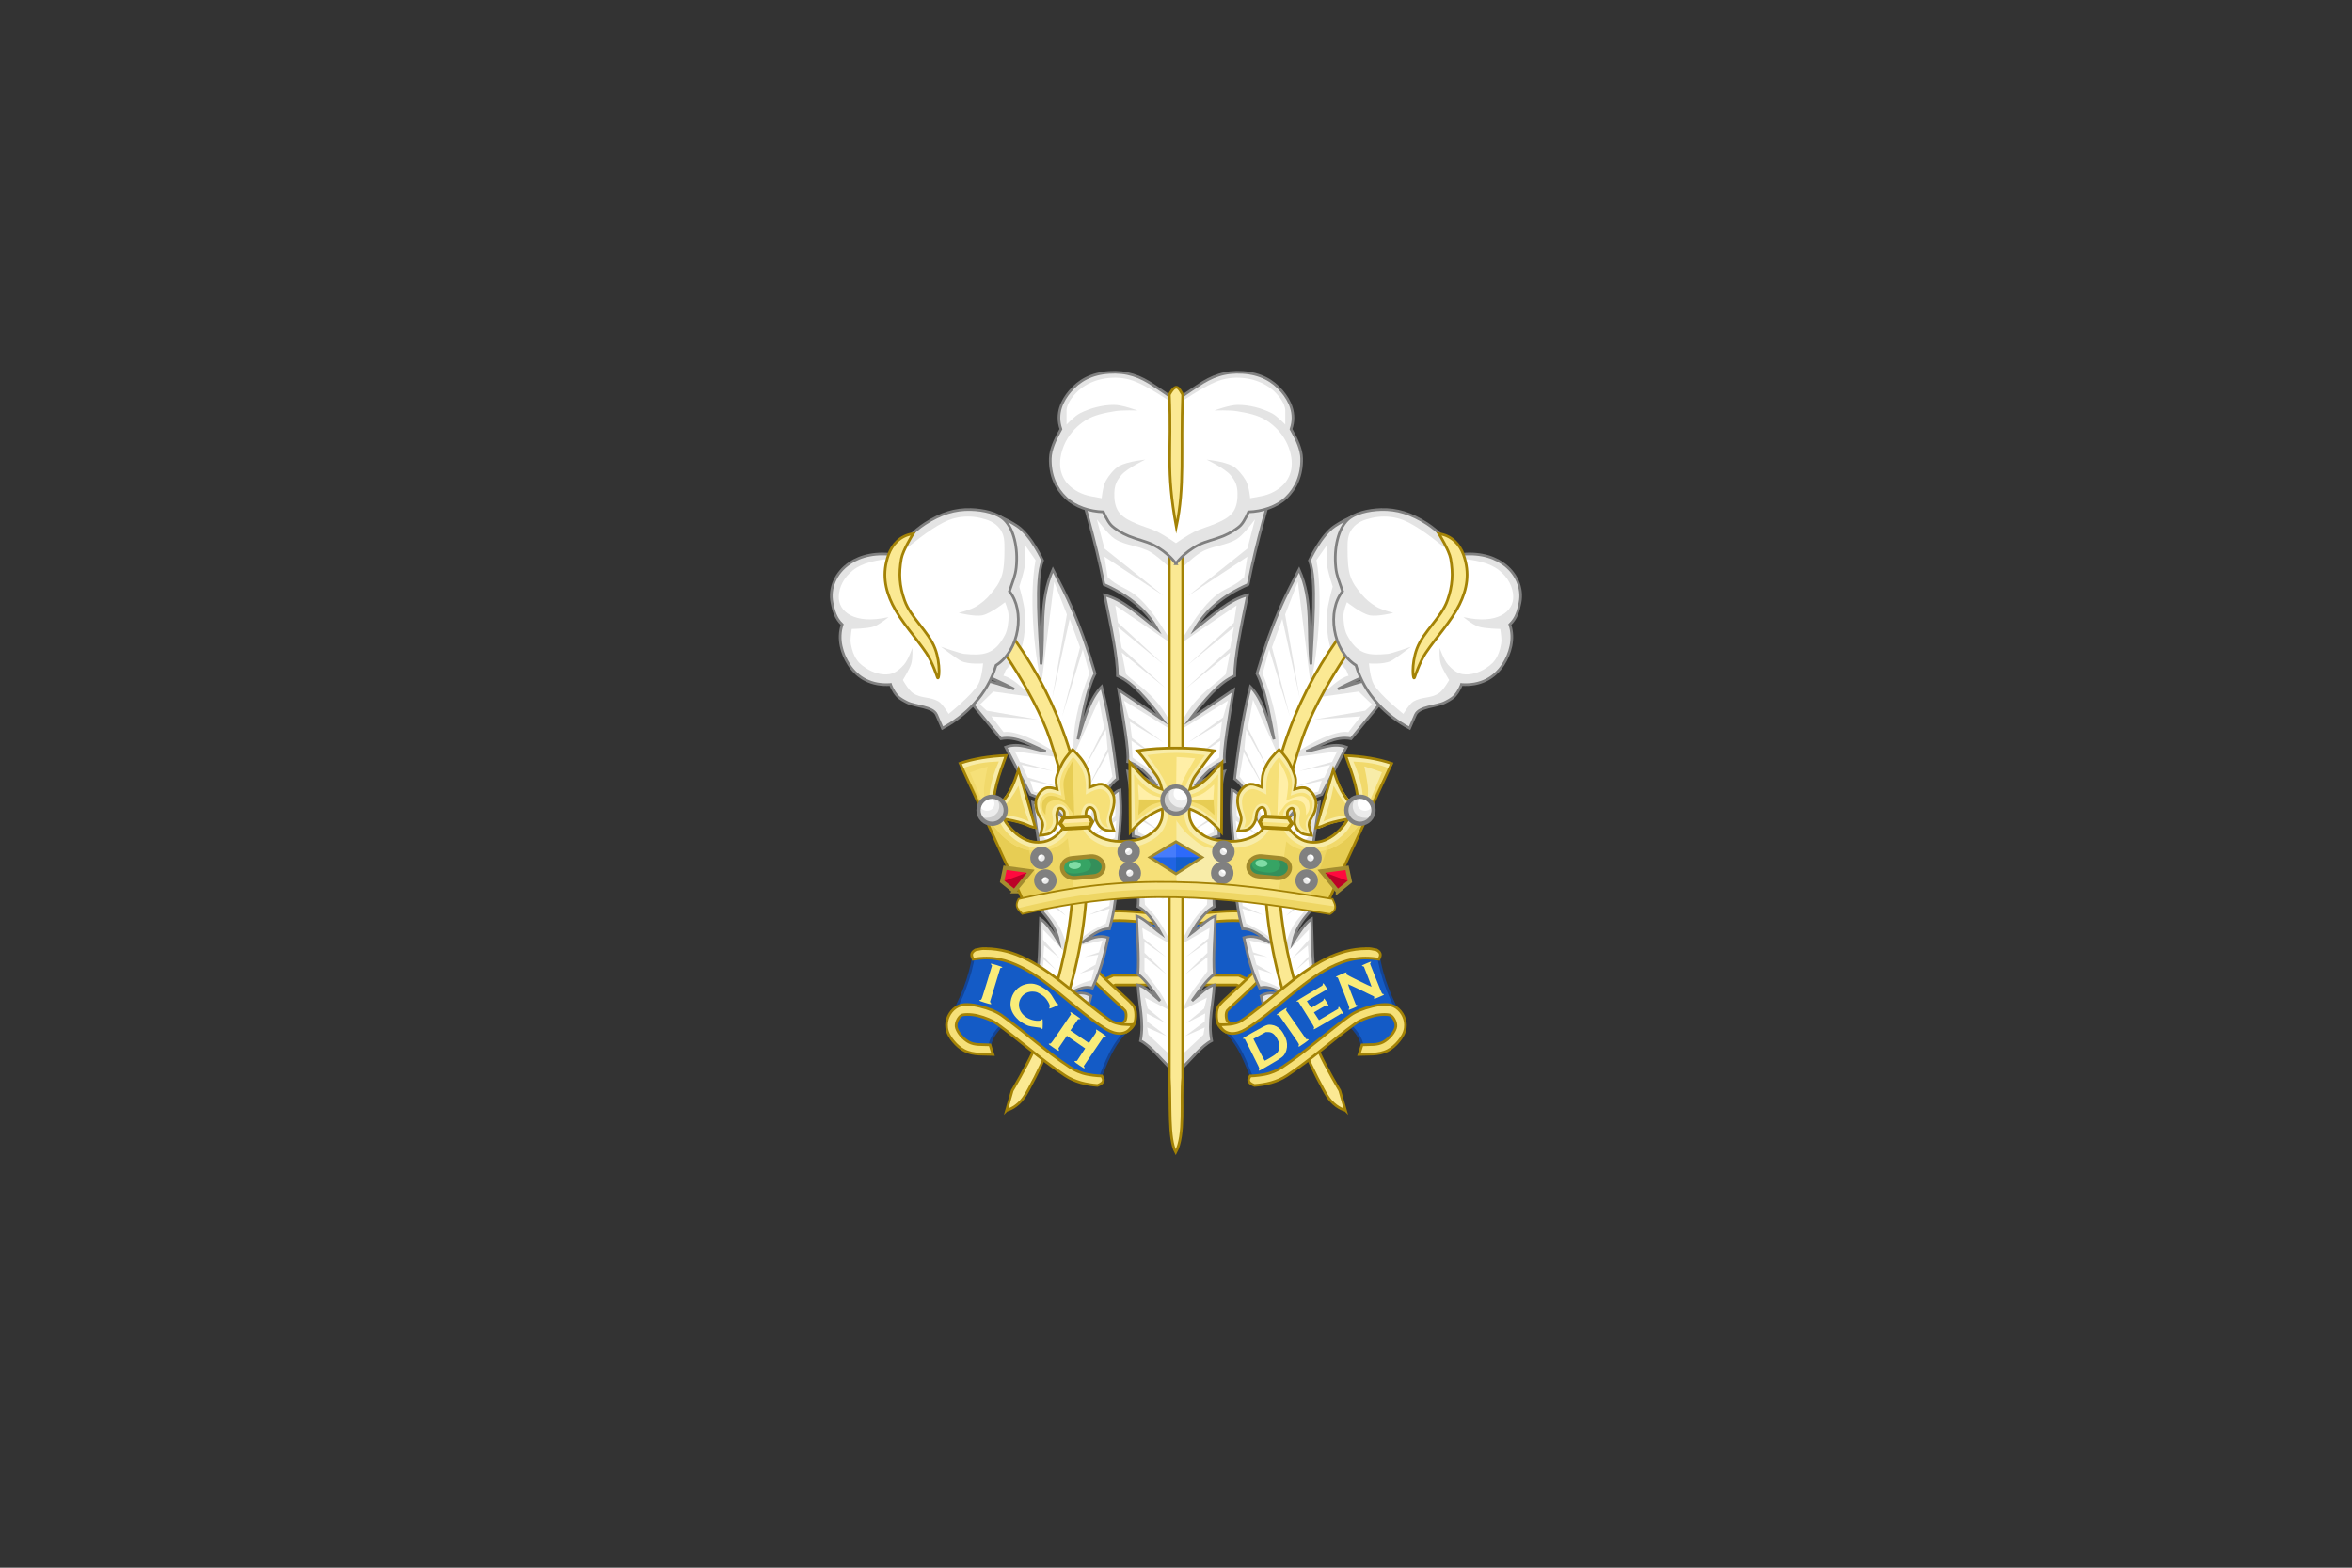 <?xml version="1.0" encoding="UTF-8"?>
<svg id="a" data-name="svg2" xmlns="http://www.w3.org/2000/svg" width="600" height="400" viewBox="0 0 600 400">
  <rect x="0" y="0" width="600" height="400" fill="#333333" stroke="none"/>
  <path id="b" data-name="path17824-3" d="M284.29,250.08l-2.65,1.19,5.84,5.31,1.06,3.18-6.23,8.22-12.2-11.01,2.79-18.3,4.78-4.38,6.76-1.19,15.58,1.72,15.58-1.72,6.76,1.19,4.77,4.38,2.79,18.3-12.2,11.01-6.23-8.22,1.06-3.18,5.84-5.31-2.65-1.19h-31.42,0Z" fill="#145bc6" stroke="#134495" stroke-miterlimit="6.24" stroke-width=".68"/>
  <path id="c" data-name="path17824-3-9" d="M284.01,248.86c-.08.02-.15.07-.23.1-.88.4-2.64,1.2-2.64,1.2l.99,2.24,2.42-1.09h30.89l2.42,1.09,1.02-2.24-2.67-1.2-.23-.1h-31.68c-.09,0-.19-.02-.28,0Z" fill="#f6e078" stroke="#a38205" stroke-miterlimit="6.24" stroke-width=".68"/>
  <path id="d" data-name="path17795-0" d="M283.79,232.48c-3.35.15-6.59.87-9.28,2.87-.71.53-1.19,1.26-1.55,2.03s-.59,1.59-.53,2.44c.26,3.68,3.48,7.31,6.76,10.63,3.28,3.32,6.86,6.33,7.86,7.48,0,0,.21.44.23.97.02.52-.08,1.13-.18,1.37-.05.12-.34.48-.66.71s-.58.36-.58.36l1.07,2.19s.46-.21.97-.58c.51-.37,1.16-.9,1.5-1.81.27-.71.36-1.5.33-2.34-.03-.84-.15-1.71-.81-2.47-1.42-1.63-4.81-4.39-7.98-7.6-3.17-3.21-5.9-6.89-6.05-9.08-.02-.22.08-.73.31-1.22.22-.49.56-.95.79-1.12,2.88-2.14,6.79-2.56,11.09-2.36s8.87.99,12.94.99,8.65-.8,12.94-.99c4.3-.19,8.24.22,11.11,2.36.22.17.56.63.79,1.12.22.49.32,1,.31,1.22-.16,2.18-2.88,5.87-6.05,9.08s-6.56,5.97-7.98,7.6c-.66.76-.78,1.63-.81,2.47-.03.84.06,1.63.33,2.34.34.9.99,1.43,1.5,1.81.51.37.97.58.97.58l1.07-2.19s-.26-.12-.58-.36-.61-.59-.66-.71c-.09-.25-.2-.85-.18-1.37.02-.52.22-.96.23-.97,1-1.15,4.57-4.15,7.86-7.48,3.28-3.32,6.5-6.95,6.76-10.63.06-.86-.18-1.67-.53-2.44-.36-.77-.84-1.5-1.55-2.03-3.59-2.68-8.15-3.05-12.66-2.85s-9.1.99-12.84.99-8.3-.79-12.82-.99c-1.13-.05-2.26-.08-3.38-.03h0Z" fill="#f6e078" stroke="#a38205" stroke-miterlimit="6.24" stroke-width=".68"/>
  <path id="e" data-name="path47065-2" d="M273.48,117.08c2.74,10.63,5.92,20.39,8.15,32.04,6.59,2.92,10.99,6.77,13.58,11.4-4.48-3.53-8.95-7.66-13.43-8.7,1.61,7.91,3.35,16.07,3.27,20.61,3.82,1.6,7.63,6.07,11.45,11.12l-11.12-7.52c1.12,7.17,2.67,15.65,2.29,18.32,2.51.6,5.02,3,7.52,6.22-3.06-2.2-5.32-3.3-7.52-3.79.5,2.79,1.57,10.74,1.38,16.55,2.29.26,4.18,1.5,6.47,5.23-2.29-2.15-4.18-2.48-6.47-2.94.52,5.45,1.67,12.15,1.24,15.7,1.96,1.06,3.93,3.23,5.89,6.87-2.07-1.51-4.14-3.74-6.21-4.48.11,4.95.65,9.91.32,14.86,1.89,1.41,3.77,4.11,5.65,6.79-1.89-1.55-3.77-3.67-5.65-4.04.23,4.74,1.62,9.48.65,14.22,2.59,1.31,5.17,4.69,9.08,8.56,3.91-3.88,6.49-7.25,9.08-8.56-.97-4.74.42-9.48.65-14.22-1.89.37-3.77,2.49-5.65,4.04,1.88-2.67,3.77-5.37,5.65-6.79-.33-4.95.22-9.91.32-14.86-2.07.74-4.14,2.97-6.21,4.48,1.96-3.64,3.93-5.81,5.89-6.87-.43-3.55.72-10.25,1.24-15.7-2.29.47-4.18.79-6.47,2.94,2.29-3.73,4.18-4.98,6.47-5.23-.39-5.77.55-14.55,1.38-16.55-2.21.49-4.46,1.59-7.52,3.79,2.51-3.21,5.02-5.61,7.52-6.22-.38-2.67,1.17-11.15,2.29-18.32l-11.12,7.52c3.82-5.05,7.63-9.52,11.45-11.12-.08-4.53,1.66-12.69,3.27-20.61-4.48,1.05-8.95,5.17-13.43,8.7,2.59-4.63,6.98-8.49,13.58-11.4,2.23-11.65,5.41-21.41,8.15-32.04h-53.05Z" fill="#e4e4e4" stroke="gray" stroke-miterlimit="6.24" stroke-width=".68"/>
  <path id="f" data-name="path17476-3" d="M300,146.46s-3.81-3.96-6.37-5.52c-2.81-1.72-6.48-1.67-9.25-3.45-1.75-1.13-4.56-4.97-4.56-4.97l1.93,7.45,15.05,12.01-15.05-9.94.83,5.25c5.1,4.71,7.04.8,16.7,17.25l-14.77-10.07.69,4.42,11.73,10.77-11.73-9.66.97,5.38,11.18,10.22-11.18-9.11,1.1,5.52c2.96,3.01,8.78,5.72,12.42,14.77l-12.97-8,1.24,4.28,8.83,6.35-8.56-5.25.55,4.14,8.56,6.63-8.7-5.94.28,4.28c2.92,2.49,7.12,3.33,9.52,10.62l-9.11-5.1.55,4.14,7.45,5.11-7.32-4.28v4.14l7.32,5.11-7.18-4.28.28,3.59c2.42,1.33,2.89.47,8.28,8.56l-8.01-3.45.69,3.04,5.8,4.42-5.8-3.17.55,3.45,5.11,4.42-5.25-2.9.28,4.14c2.25,2.36,4.51,4.74,6.76,10.22l-7.45-4.28.28,2.62,5.8,4.83-5.52-3.87v2.76l5.66,5.52-5.66-4.42v3.59c2.07,3.01,4.28,4.95,6.35,9.94l-6.21-3.18.69,2.76,4.56,3.73-4.83-2.48.14,2.07,4.97,3.73-4.97-2.21.32,1.85,7.01,6.56,7.01-6.56.32-1.85-4.97,2.21,4.97-3.73.14-2.07-4.83,2.48,4.56-3.73.69-2.76-6.21,3.18c2.07-4.99,4.28-6.92,6.35-9.94v-3.59l-5.66,4.42,5.66-5.52v-2.76l-5.52,3.87,5.8-4.83.28-2.62-7.45,4.28c2.25-5.48,4.51-7.86,6.76-10.22l.28-4.14-5.25,2.9,5.11-4.42.55-3.45-5.8,3.17,5.8-4.42.69-3.04-8.01,3.45c5.4-8.09,5.87-7.23,8.28-8.56l.28-3.59-7.18,4.28,7.32-5.11v-4.14l-7.32,4.28,7.45-5.11.55-4.14-9.11,5.1c2.41-7.29,6.6-8.14,9.52-10.62l.28-4.28-8.7,5.94,8.56-6.63.55-4.14-8.56,5.25,8.83-6.35,1.24-4.28-12.97,8c3.64-9.05,9.47-11.75,12.42-14.77l1.1-5.52-11.18,9.11,11.18-10.22.97-5.38-11.73,9.66,11.73-10.77.69-4.42-14.77,10.07c9.66-16.46,11.6-12.54,16.7-17.25l.83-5.25-15.05,9.94,15.05-12.01,1.93-7.45s-2.8,3.84-4.56,4.97c-2.77,1.78-6.44,1.73-9.25,3.45-2.56,1.56-6.37,5.52-6.37,5.52h0Z" fill="#fff"/>
  <path id="g" data-name="rect17450" d="M298.3,127.83h3.4v147.14c-.54,5.93.66,14.58-1.77,19.05-1.94-3.55-1.24-12.39-1.63-19.05V127.83Z" fill="#fbe993" stroke="#a38205" stroke-miterlimit="6.24" stroke-width=".68"/>
  <path id="h" data-name="path17425-4" d="M300,143.84s-1.87-2.82-5.83-4.83c-1.76-.89-3.99-1.31-6.21-2.22-1.79-.73-3.66-1.92-4.51-2.8-.99-1.03-1.97-3.38-1.97-3.38-3.51-.11-7.16-1.27-9.62-3.62-2.46-2.35-4.03-5.73-3.93-10.02.05-2.23,1.21-4.82,2.71-7.48-1.39-3.98.33-7.32,2.33-9.67,2.36-2.77,5.49-4.5,9.93-4.79,4.56-.3,7.91.9,11.6,3.44,1.68,1.16,4.66,2.76,5.49,4.55.83-1.78,3.81-3.39,5.49-4.55,3.69-2.54,7.04-3.74,11.6-3.44,4.44.29,7.57,2.02,9.93,4.79,2,2.35,3.72,5.68,2.33,9.67,1.51,2.65,2.67,5.24,2.71,7.48.09,4.28-1.47,7.67-3.93,10.02-2.46,2.34-6.1,3.5-9.62,3.62,0,0-.98,2.35-1.97,3.38-.85.88-2.72,2.07-4.51,2.8-2.22.91-4.45,1.32-6.21,2.22-3.95,2.01-5.83,4.83-5.83,4.83h0Z" fill="#e4e4e4" stroke="gray" stroke-miterlimit="6.24" stroke-width=".68"/>
  <path id="i" data-name="path17511-9" d="M300,138.6s-2.88-1.99-4.63-2.87c-1.64-.82-3.87-1.41-5.55-2.15-1.65-.72-3.46-1.55-4.48-3.04-.93-1.37-1.13-3.19-1.07-4.84.07-1.87.58-3.05,1.79-4.48,1.51-1.77,6.09-3.94,6.09-3.94,0,0-4.33.39-6.63,1.61-1.23.65-2.73,2.54-3.4,3.76-.83,1.51-1.07,4.48-1.07,4.48l-2.87-.54c-2.13-.4-4.25-1.47-5.73-3.04-1.08-1.15-1.8-2.73-1.97-4.3-.24-2.25.39-4.62,1.43-6.63,1.14-2.17,2.94-4.07,5.01-5.37,2.22-1.39,4.93-1.9,7.52-2.33,1.89-.32,5.73-.18,5.73-.18,0,0-3.88-1.43-5.91-1.43-3.01,0-6.09.79-8.78,2.15-1.32.67-3.4,2.87-3.4,2.87v-3.58c0-1.91,2.07-4.38,3.58-5.55,1.6-1.25,3.56-2.11,5.55-2.51,2.28-.46,4.74-.44,6.98.18,4.36,1.2,11.82,6.63,11.79,6.63s7.43-5.43,11.79-6.63c2.25-.62,4.7-.64,6.98-.18,1.99.4,3.95,1.26,5.55,2.51,1.51,1.17,3.58,3.64,3.58,5.55v3.58s-2.08-2.19-3.4-2.87c-2.68-1.36-5.76-2.15-8.78-2.15-2.03,0-5.91,1.43-5.91,1.43,0,0,3.85-.14,5.73.18,2.59.43,5.3.93,7.52,2.33,2.08,1.3,3.88,3.2,5.01,5.37,1.05,2,1.68,4.38,1.43,6.63-.17,1.57-.89,3.15-1.97,4.3-1.48,1.57-3.6,2.65-5.73,3.04l-2.87.54s-.25-2.97-1.07-4.48c-.67-1.22-2.17-3.11-3.4-3.76-2.3-1.22-6.63-1.61-6.63-1.61,0,0,4.58,2.17,6.09,3.94,1.21,1.42,1.72,2.61,1.79,4.48.06,1.65-.15,3.47-1.07,4.84-1.01,1.49-2.82,2.32-4.48,3.04-1.68.74-3.91,1.33-5.55,2.15-1.74.87-4.63,2.87-4.63,2.87h0Z" fill="#fff"/>
  <path id="j" data-name="rect17450-8" d="M298.3,100.68c1.81-3.26,2.46-1.59,3.4,0-.54,14.73.59,23.36-1.63,33.74-2.73-14.86-1.13-19.05-1.77-33.74h0Z" fill="#fbe993" stroke="#a38205" stroke-miterlimit="6.24" stroke-width=".68"/>
  <path id="k" data-name="path17557" d="M240.39,136.6s5.24-5.3,8.39-5.85c3.35-.58,7.91,1.61,10.75,3.5,3.51,2.35,6.43,8.74,6.43,8.74-1.96,5.26-.73,17.56-.38,26.52.91-8.06-.6-16.12,3.02-24.18,3.31,6.42,6.57,12.3,10.75,26.53-2.16,4.19-3.18,10.66-4.37,16.79,1.59-5.04,2.99-10.35,6.04-13.43,1.34,5.36,2.69,11.93,4.03,23.51-2.75,1.96-4.11,5.78-5.37,9.74,2.01-2.29,4.03-6.44,6.04-6.9.13,4,.74,4.7-1.01,18.89-2.01.98-4.03,1.84-6.04,4.79,2.04-1.59,4.09-2.9,6.13-2.49.17,4.62-.45,9.62-1.77,14.24-2.34-.11-4.67,1.69-7.01,3.57,2.22-1.25,4.45-2.09,6.67-1.32-.87,3.7-1.23,6.76-4.03,12.86-2.35-.77-4.7.86-7.05,2.01,2.24-.54,4.48-1.4,6.72,0-1.02,4.03-2.34,8.06-5.37,12.09l-7.42,1.83-4.55-5.16c1.46-2.86,2.24-6.06,2.9-12.52,1.68.27,3.36,1.42,5.04,2.9-1.43-3.94-2.85-4.03-4.28-5.35.57-2.11.56-9.14.76-13.44,1.58.99,3.16,3.36,4.73,5.96-.63-3.29-2.29-5.55-4.12-7.64l-.15-11.91c2.04.23,4.07,2.53,6.11,4.28-2.19-3.33-4.38-6.63-6.57-7.18l-1.99-13.29c2.49.78,4.99,1.92,7.48,3.51-2.7-3.41-5.4-4.48-8.09-5.5l-6.26-12.07c3.41-1.33,6.82.59,10.23,1.07-3.76-1.39-7.32-4.03-11.45-3.21l-12.98-15.73c5.45-.55,10.89,1.21,16.34,3.05-5.96-3.11-11.91-5.49-17.87-6.57l-.44-32.66h0Z" fill="#e4e4e4" stroke="gray" stroke-miterlimit="6.24" stroke-width=".68"/>
  <path id="l" data-name="path17600" d="M265.65,174.51c-2.03-8.85-3.11-22.85-1.47-31.59l-2.72-3.88s.22,3.47,0,5.18c-.24,1.87-1.44,5.47-1.44,5.47,0,0,1.34,4.56,1.45,6.91.16,3.38-.09,8.77-2.29,11.34l-2.62,3.05-.58,1.44c2.48.59,4.59,3.06,7.8,5.47l-10.39-1.44-3.39,3.29,1.73,1.59,13.07,2.25-11.91-.81,3.14,4.04c2.9-.57,9.67,2.42,15.12,6.58l-12.27-1.7,1.31,2.71,8.43,2.34-7.96-1.59,1.51,3.21,7.86,2.43-7.2-1.59.86,2.77c3.17.51,7.1,2.53,10.59,8.8l-9.06-4.08.47,2.92,6.6,3.57-6.41-2.54.47,3.11,5.66,3.67-5.57-2.72v1.98c2.81,2.09,5.56,5.53,7.74,10.77l-7.08-5.11v2.82l5.47,5.01-5.28-3.78v2.74l4.62,4.54-4.62-3.4v2.27c1.79,2.47,3.7,3.23,5.5,11.6l-6.72-6.97v2.55l4.28,4.81-3.99-3.3-.19,2.83,3.33,3.49-3.24-2.74-.28,2.17c1.45,2.33,2.89,1.71,4.34,7.45l-5.38-2.55-.28,2.58,2.77,3.26-2.86-2.03-.66,3.21,1.73,2.41-2.11-1.66-.75,2.42,2.92,3.11,6.81-.4,1.85-3.43-3.87.35,4.05-.97,1.06-2.37-3.96.53,3.87-1.23,1.5-2.9-5.98-.18c1.29-2.31,4.25-3.56,7.39-4.49l.7-2.81-3.69,1.14,4.05-2.29.7-2.55-3.52.62,3.69-1.23.88-2.99-6.6,1.41c1.19-2.91,4.49-4.24,7.48-5.8l.97-3.78-5.45,1.67,5.37-2.37.44-3.34-4.93,2.02,4.84-2.55.44-3.52-7.56,3.78c1.38-2.4,3.03-6.12,7.39-7.83l.62-4.93-5.37,2.73,5.54-3.78.35-4.31-5.98,4.05,5.72-5.19.18-4.84-7.48,8.71c.81-4.66,2.74-9.32,6.6-13.98l-1.06-6.24-6.07,10.82,5.89-11.61-.44-4.93-6.51,11.79,6.07-12.23-1.32-7.21-6.42,14.16c-.52-6.69,1.2-13.69,3.96-20.85l-1.67-6.16-5.28,17.15,4.57-17.68-2.64-7.21-4.49,20.41,3.78-21.55-3.25-8.36-3.25,26.07h0Z" fill="#fff"/>
  <path id="m" data-name="path17596" d="M256.79,283.28s1.83-.31,3.72-2.4c1.34-1.48,2.7-4.56,3.46-5.86,4.27-8.46,7.49-16.97,9.69-25.41,3.16-12.08,4.26-24.04,3.43-35.56-.78-10.91-3.29-21.44-7.41-31.33-3.8-9.12-8.97-17.7-15.41-25.52l-2.51,3.59c-.21-1.19,11.93,15.27,16.16,28.02,2.92,8.8,5.06,17.69,5.75,26.94.56,7.53-.13,16.27-1.44,23.71-1.61,9.14-4.89,20.24-8.62,28.74-1.73,3.93-5.39,10.06-5.39,10.06l-1.44,5.03h0Z" fill="#fbe993" stroke="#a38205" stroke-miterlimit="6.24" stroke-width=".68"/>
  <path id="n" data-name="path17559" d="M227.18,174.66s.53,1.61,1.77,2.96c.66.72,1.96,1.36,2.54,1.65,2.01.99,6.5.98,7.43,3.12l1.49,3.42c5.77-3.08,11.44-8.41,13.68-16.05,6.06-3.79,7.41-13.98,3.42-18.88.85-2.61,1.51-3.93,1.73-6.05.54-5.1-.69-9.85-2.92-12.1-1.83-1.84-5.5-2.63-8.62-2.72-4.03-.12-7.76,1.03-11.71,3.6-3.01,1.96-5.64,4.66-7.32,8.05-5-.85-9.06.11-11.92,2.04-3.57,2.41-5.25,6.34-4.49,10.12.4,1.97.87,3.94,2.58,5.53-1.24,3.68-.06,7.49,1.7,10.21,2.26,3.51,5.88,5.43,10.64,5.1h0Z" fill="#e4e4e4" stroke="gray" stroke-miterlimit="6.24" stroke-width=".68"/>
  <path id="o" data-name="path17612" d="M228.21,142.44s6.05-5.18,9.55-7.42c1.88-1.21,3.88-2.39,6.06-2.88,2.02-.46,4.19-.46,6.21,0,2.03.47,3.73,1.08,5,2.73,1.26,1.63,1.22,3.39,1.21,5.45,0,2.01-.07,4.93-.76,6.82-.69,1.89-1.46,2.83-2.73,4.39-1.09,1.33-2.45,2.47-3.94,3.33-1.3.75-4.24,1.52-4.24,1.52,0,0,4.08,1.03,6.06.61,2.17-.47,5.76-3.33,5.76-3.33,0,0,.9,2.08.91,3.48,0,1.46-.24,3.56-.91,4.85-2.68,5.15-5.67,5.3-10.45,4.85-.94-.09-5.91-1.82-5.91-1.82,0,0,4.18,3.18,5.15,3.64,1.99.94,5.61.61,5.61.61,0,0-.33,3.72-1.21,5.3-1.55,2.77-7.58,7.58-7.58,7.58,0,0-1.61-2.64-2.58-3.18-2.24-1.27-4.38-.68-6.52-2.12-1.16-.79-2.58-3.33-2.58-3.33,0,0,1.7-2.74,2.12-4.09.47-1.49.3-4.09.3-4.09,0,0-1.07,3.06-2.12,4.24-.96,1.09-2.2,2.18-3.64,2.42-2.05.36-4.32-.37-6.06-1.52-1.32-.87-2.15-1.62-2.88-3.03-.54-1.03-1.06-2.93-1.06-4.09,0-1.01.3-2.88.3-2.88,0,0,4.03-.06,5.61-.61,1.56-.54,3.79-2.42,3.79-2.42-8.77,2.02-12.85-1.47-12.7-5.3.09-2.42,1.28-4.77,3.59-6.63,2.36-1.9,5.89-2.67,10.63-3.07h0Z" fill="#fff"/>
  <path id="p" data-name="path17598" d="M239.11,172.81c.46,1.22.93-3.35-.58-7.33-1.67-4.39-6.24-7.89-7.79-12.33-1.29-3.67-1.49-6.75-.81-10.58.38-2.15,3.02-6.4,3.02-6.4-3.4.46-5.39,2.89-6.28,5.35-1.72,4.77-.87,8.9,1,12.7,2.16,4.38,5.85,8.27,8.65,12.42,1.52,2.26,2.79,6.16,2.79,6.16h0Z" fill="#fbe993" stroke="#a38205" stroke-miterlimit="6.24" stroke-width=".68"/>
  <path id="q" data-name="path17557-7" d="M359.61,136.6s-5.24-5.3-8.39-5.85c-3.35-.58-7.91,1.61-10.75,3.5-3.51,2.35-6.43,8.74-6.43,8.74,1.96,5.26.73,17.56.38,26.52-.91-8.06.6-16.12-3.02-24.18-3.31,6.42-6.57,12.3-10.75,26.53,2.16,4.19,3.18,10.66,4.37,16.79-1.59-5.04-2.99-10.35-6.04-13.43-1.34,5.36-2.69,11.93-4.03,23.51,2.75,1.96,4.11,5.78,5.37,9.74-2.01-2.29-4.03-6.44-6.04-6.9-.13,4-.74,4.7,1.01,18.89,2.01.98,4.03,1.84,6.04,4.79-2.04-1.59-4.09-2.9-6.13-2.49-.17,4.62.45,9.62,1.77,14.24,2.34-.11,4.67,1.69,7.01,3.57-2.22-1.25-4.45-2.09-6.67-1.32.87,3.7,1.23,6.76,4.03,12.86,2.35-.77,4.7.86,7.05,2.01-2.24-.54-4.48-1.4-6.72,0,1.02,4.03,2.34,8.06,5.37,12.09l7.42,1.83,4.55-5.16c-1.46-2.86-2.24-6.06-2.9-12.52-1.68.27-3.36,1.42-5.04,2.9,1.43-3.94,2.85-4.03,4.28-5.35-.57-2.11-.56-9.14-.76-13.44-1.58.99-3.16,3.36-4.73,5.96.63-3.29,2.29-5.55,4.12-7.64l.15-11.91c-2.04.23-4.07,2.53-6.11,4.28,2.19-3.33,4.38-6.63,6.57-7.18l1.99-13.29c-2.49.78-4.99,1.92-7.48,3.51,2.7-3.41,5.4-4.48,8.09-5.5l6.26-12.07c-3.41-1.33-6.82.59-10.23,1.07,3.76-1.39,7.32-4.03,11.45-3.21l12.98-15.73c-5.45-.55-10.89,1.21-16.34,3.05,5.96-3.11,11.91-5.49,17.87-6.57l.44-32.66h0Z" fill="#e4e4e4" stroke="gray" stroke-miterlimit="6.24" stroke-width=".68"/>
  <path id="r" data-name="path17600-3" d="M334.35,174.51c2.03-8.85,3.11-22.85,1.47-31.59l2.72-3.88s-.22,3.47,0,5.18c.24,1.87,1.44,5.47,1.44,5.47,0,0-1.34,4.56-1.45,6.91-.16,3.38.09,8.77,2.29,11.34l2.62,3.05.58,1.44c-2.48.59-4.59,3.06-7.8,5.47l10.39-1.44,3.39,3.29-1.73,1.59-13.07,2.25,11.91-.81-3.14,4.04c-2.9-.57-9.67,2.42-15.12,6.58l12.27-1.7-1.31,2.71-8.43,2.34,7.96-1.59-1.51,3.21-7.86,2.43,7.2-1.59-.86,2.77c-3.17.51-7.1,2.53-10.59,8.8l9.06-4.08-.47,2.92-6.6,3.57,6.41-2.54-.47,3.11-5.66,3.67,5.57-2.72v1.98c-2.81,2.09-5.56,5.53-7.74,10.77l7.08-5.11v2.82l-5.47,5.01,5.28-3.78v2.74l-4.62,4.54,4.62-3.4v2.27c-1.79,2.47-3.7,3.23-5.5,11.6l6.72-6.97v2.55l-4.28,4.81,3.99-3.3.19,2.83-3.33,3.49,3.24-2.74.28,2.17c-1.45,2.33-2.89,1.71-4.34,7.45l5.38-2.55.28,2.58-2.77,3.26,2.86-2.03.66,3.21-1.73,2.41,2.11-1.66.75,2.42-2.92,3.11-6.81-.4-1.85-3.43,3.87.35-4.05-.97-1.06-2.37,3.96.53-3.87-1.23-1.5-2.9,5.98-.18c-1.29-2.31-4.25-3.56-7.39-4.49l-.7-2.81,3.69,1.14-4.05-2.29-.7-2.55,3.52.62-3.69-1.23-.88-2.99,6.6,1.41c-1.19-2.91-4.49-4.24-7.48-5.8l-.97-3.78,5.45,1.67-5.37-2.37-.44-3.34,4.93,2.02-4.84-2.55-.44-3.52,7.56,3.78c-1.38-2.4-3.03-6.12-7.39-7.83l-.62-4.93,5.37,2.73-5.54-3.78-.35-4.31,5.98,4.05-5.72-5.19-.18-4.84,7.48,8.71c-.81-4.66-2.74-9.32-6.6-13.98l1.06-6.24,6.07,10.82-5.89-11.61.44-4.93,6.51,11.79-6.07-12.23,1.32-7.21,6.42,14.16c.52-6.69-1.2-13.69-3.96-20.85l1.67-6.16,5.28,17.15-4.57-17.68,2.64-7.21,4.49,20.41-3.78-21.55,3.25-8.36,3.25,26.07h0Z" fill="#fff"/>
  <path id="s" data-name="path17596-7" d="M343.21,283.28s-1.83-.31-3.72-2.4c-1.34-1.48-2.7-4.56-3.46-5.86-4.27-8.46-7.49-16.97-9.69-25.41-3.16-12.08-4.26-24.04-3.43-35.56.78-10.91,3.29-21.44,7.41-31.33,3.8-9.12,8.97-17.7,15.41-25.52l2.51,3.59c.21-1.19-11.93,15.27-16.16,28.02-2.92,8.8-5.06,17.69-5.75,26.94-.56,7.53.13,16.27,1.44,23.71,1.61,9.14,4.89,20.24,8.62,28.74,1.73,3.93,5.39,10.06,5.39,10.06l1.44,5.03h0Z" fill="#fbe993" stroke="#a38205" stroke-miterlimit="6.24" stroke-width=".68"/>
  <path id="t" data-name="path17559-2" d="M372.82,174.66s-.53,1.61-1.77,2.96c-.66.72-1.96,1.36-2.54,1.65-2.01.99-6.5.98-7.43,3.12l-1.49,3.42c-5.77-3.08-11.44-8.41-13.68-16.05-6.06-3.79-7.41-13.98-3.42-18.88-.85-2.61-1.51-3.93-1.73-6.05-.54-5.1.69-9.85,2.92-12.1,1.83-1.84,5.5-2.63,8.62-2.72,4.03-.12,7.76,1.03,11.71,3.6,3.01,1.96,5.64,4.66,7.32,8.05,5-.85,9.06.11,11.92,2.04,3.57,2.41,5.25,6.34,4.49,10.12-.4,1.97-.87,3.94-2.58,5.53,1.24,3.68.06,7.49-1.7,10.21-2.26,3.51-5.88,5.43-10.64,5.1h0Z" fill="#e4e4e4" stroke="gray" stroke-miterlimit="6.24" stroke-width=".68"/>
  <path id="u" data-name="path17612-3" d="M371.79,142.44s-6.05-5.18-9.55-7.42c-1.88-1.21-3.88-2.39-6.06-2.88-2.02-.46-4.19-.46-6.21,0-2.03.47-3.73,1.08-5,2.73-1.26,1.63-1.22,3.39-1.21,5.45,0,2.01.07,4.93.76,6.82.69,1.89,1.46,2.83,2.73,4.39,1.09,1.33,2.45,2.47,3.94,3.33,1.3.75,4.24,1.52,4.24,1.52,0,0-4.08,1.03-6.06.61-2.17-.47-5.76-3.33-5.76-3.33,0,0-.9,2.08-.91,3.48,0,1.46.24,3.56.91,4.85,2.68,5.15,5.67,5.3,10.45,4.85.94-.09,5.91-1.82,5.91-1.82,0,0-4.18,3.18-5.15,3.64-1.99.94-5.61.61-5.61.61,0,0,.33,3.72,1.21,5.3,1.55,2.77,7.58,7.58,7.58,7.58,0,0,1.61-2.64,2.58-3.18,2.24-1.27,4.38-.68,6.52-2.12,1.16-.79,2.58-3.33,2.58-3.33,0,0-1.7-2.74-2.12-4.09-.47-1.49-.3-4.09-.3-4.09,0,0,1.07,3.06,2.12,4.24.96,1.09,2.2,2.18,3.64,2.42,2.05.36,4.32-.37,6.06-1.52,1.32-.87,2.15-1.62,2.88-3.03.54-1.03,1.06-2.93,1.06-4.09,0-1.01-.3-2.88-.3-2.88,0,0-4.03-.06-5.61-.61-1.56-.54-3.79-2.42-3.79-2.42,8.77,2.02,12.85-1.47,12.7-5.3-.09-2.42-1.28-4.77-3.59-6.63-2.36-1.9-5.89-2.67-10.63-3.07h0Z" fill="#fff"/>
  <path id="v" data-name="path17598-9" d="M360.89,172.81c-.46,1.22-.93-3.35.58-7.33,1.67-4.39,6.24-7.89,7.79-12.33,1.29-3.67,1.49-6.75.81-10.58-.38-2.15-3.02-6.4-3.02-6.4,3.4.46,5.39,2.89,6.28,5.35,1.72,4.77.87,8.9-1,12.7-2.16,4.38-5.85,8.27-8.65,12.42-1.52,2.26-2.79,6.16-2.79,6.16h0Z" fill="#fbe993" stroke="#a38205" stroke-miterlimit="6.24" stroke-width=".68"/>
  <path id="w" data-name="path17788" d="M241.88,260.96c3.39-5.92,5.68-11.64,6.57-17.56l7.96.32,14.4,7.97,12.09,9.9,5.4.51c-4.81,4.54-6.05,9.09-7.97,13.63l-6.04-1.03-18-13.76c-2.59,2.4-4.17,4.8-3.73,7.2l-6.82-1.54-3.86-5.66h0Z" fill="#145bc6" stroke="#134495" stroke-miterlimit="6.24" stroke-width=".68"/>
  <path id="x" data-name="path17747" d="M246.76,256.28c-1.05-.01-2.04.18-2.9.76-1.68,1.14-2.62,3.18-2.36,5.21.16,1.29.84,2.43,1.68,3.43.83,1.01,1.83,1.87,2.85,2.39,2.3,1.19,5.21.86,7.28.97l-.77-2.44c-2.35-.12-3.77.12-5.39-.71-.58-.3-1.44-.97-2.09-1.75s-1.08-1.68-1.14-2.19c-.12-.97.5-2.32,1.32-2.87.42-.28,2.29-.39,4.2.08,1.9.46,3.88,1.33,4.68,1.91,6.32,4.56,10.89,8.91,17.57,13.35,2.48,1.65,5.36,2.31,8.29,2.54,2.05-.81,1.52-1.61,1.1-2.42,0,0-1.7-.03-3.57-.38-1.87-.35-3.43-1.1-4.47-1.78-6.5-4.28-11.03-8.63-17.49-13.3-1.29-.94-3.37-1.78-5.54-2.31-1.09-.27-2.18-.47-3.23-.48h0Z" fill="#f6e078" stroke="#a38205" stroke-miterlimit="6.24" stroke-width=".68"/>
  <path id="y" data-name="path17749" d="M251.34,242.04c-1.27,0-1.14.1-2.51.34-1.38.79-.98,1.59-.6,2.38,4.91-.84,8.55.14,12.38,2.06,7.4,3.7,13.94,11.11,21.59,15.79,2.36,1.44,5.44,1.81,6.72-1.19-.68.08-1.71,0-2.65-.07-.95-.07-2.36-.53-2.72-.77-7.14-4.76-13.86-11.96-21.84-15.94-3.13-1.56-6.56-2.58-10.37-2.59h0Z" fill="#f6e078" stroke="#a38205" stroke-miterlimit="6.24" stroke-width=".68"/>
  <path id="z" data-name="path17788-6" d="M358.12,260.96c-3.39-5.92-5.68-11.64-6.57-17.56l-7.96.32-14.4,7.97-12.09,9.9-5.4.51c4.81,4.54,6.05,9.09,7.97,13.63l6.04-1.03,18-13.76c2.59,2.4,4.17,4.8,3.73,7.2l6.82-1.54,3.86-5.66h0Z" fill="#145bc6" stroke="#134495" stroke-miterlimit="6.24" stroke-width=".68"/>
  <path id="aa" data-name="path17747-5" d="M353.24,256.28c1.05-.01,2.04.18,2.9.76,1.68,1.14,2.62,3.18,2.36,5.21-.16,1.29-.84,2.43-1.68,3.43-.83,1.01-1.83,1.87-2.85,2.39-2.3,1.19-5.21.86-7.28.97l.77-2.44c2.35-.12,3.77.12,5.39-.71.58-.3,1.44-.97,2.09-1.75s1.08-1.68,1.14-2.19c.12-.97-.5-2.32-1.32-2.87-.42-.28-2.29-.39-4.2.08-1.9.46-3.88,1.33-4.68,1.91-6.32,4.56-10.89,8.91-17.57,13.35-2.48,1.65-5.36,2.31-8.29,2.54-2.05-.81-1.52-1.61-1.1-2.42,0,0,1.7-.03,3.57-.38,1.87-.35,3.43-1.1,4.47-1.78,6.5-4.28,11.03-8.63,17.49-13.3,1.29-.94,3.37-1.78,5.54-2.31,1.09-.27,2.18-.47,3.23-.48h0Z" fill="#f6e078" stroke="#a38205" stroke-miterlimit="6.24" stroke-width=".68"/>
  <path id="ab" data-name="path17749-76" d="M348.66,242.04c1.27,0,1.14.1,2.51.34,1.38.79.98,1.59.6,2.38-4.91-.84-8.55.14-12.38,2.06-7.4,3.7-13.94,11.11-21.59,15.79-2.36,1.44-5.44,1.81-6.72-1.19.68.08,1.71,0,2.65-.07.95-.07,2.36-.53,2.72-.77,7.14-4.76,13.86-11.96,21.84-15.94,3.13-1.56,6.56-2.58,10.37-2.59h0Z" fill="#f6e078" stroke="#a38205" stroke-miterlimit="6.24" stroke-width=".68"/>
  <path id="ac" data-name="path10608-3-0" d="M259.82,260.23c-1.55-1.36-2.23-2.97-2-4.67.29-2.19,1.82-3.95,3.84-4.43,1.56-.37,2.76-.13,4.42.88,1.45.88,1.89,1.35,2.79,2.93.57,1,.75,1.24.9,1.24.11,0,.22.06.25.12.07.14-2.17,1.13-2.33,1.03-.06-.04-.05-.16.03-.28.19-.28.05-.79-.41-1.54-.55-.89-1.01-1.34-1.98-1.91-.72-.42-.92-.5-1.51-.57-1.45-.18-2.8.5-3.47,1.75-1.25,2.34.43,5.01,3.51,5.59.9.17,1.58.1,1.8-.16.09-.11.21-.18.26-.17.13.04.11,2.55-.02,2.55-.06,0-.15-.09-.2-.19-.08-.15-.36-.21-1.47-.33-.75-.08-1.61-.24-1.9-.34-.7-.24-1.95-.97-2.52-1.48h0Z" fill="#f9ec79"/>
  <path id="ad" data-name="path10606-6-3" d="M249.86,255.26c.02-.08.08-.13.13-.11.05.01.17-.02.27-.08.17-.09.34-.61,1.5-4.39l1.31-4.29-.18-.22c-.1-.12-.17-.26-.16-.3.01-.04.7.13,1.53.38.83.25,1.49.5,1.48.54-.01.04-.15.12-.3.16l-.27.08-1.31,4.29-1.31,4.29.17.25c.33.48.19.48-1.39,0-1.28-.39-1.5-.48-1.46-.6h0Z" fill="#f9ec79"/>
  <path id="ae" data-name="path10604-9-9" d="M267.53,266.34c.04-.07.11-.1.15-.07.04.03.17.03.28,0,.18-.04.51-.48,2.73-3.75l2.52-3.71-.11-.26c-.06-.15-.09-.3-.06-.34.03-.04.63.33,1.35.81.72.49,1.28.92,1.25.95-.03.04-.18.07-.33.07h-.29l-.98,1.44-.98,1.44,2.37,1.61,2.37,1.61.95-1.4c.95-1.39.95-1.4.88-1.72-.04-.18-.06-.34-.04-.37.02-.03.62.35,1.34.83.72.49,1.28.92,1.25.95s-.18.07-.33.07h-.29l-2.55,3.76-2.55,3.76.14.22c.07.12.1.27.06.33-.06.09-.34-.07-1.37-.78-1.37-.93-1.46-1.04-.87-1.08l.31-.02,1.05-1.59,1.05-1.59-2.33-1.61-2.33-1.61-1.08,1.59-1.08,1.59.09.29c.17.56.04.52-1.33-.42-1.1-.75-1.29-.9-1.22-1h0Z" fill="#f9ec79"/>
  <path id="af" data-name="path10610-5-9" d="M342.39,258.71l-.19-.13-3.5,2.07c-3.06,1.81-3.51,2.06-3.57,1.96-.04-.06-.04-.12,0-.14.04-.02.09-.12.11-.22.04-.16-.2-.57-1.99-3.43l-2.04-3.25h-.25c-.14-.02-.27-.05-.29-.08-.02-.03,1.42-.92,3.32-2.05l3.36-1.99.07-.28c.04-.15.1-.3.14-.32.04-.02.31.35.66.91.5.79.58.96.49,1.01-.06.03-.13.03-.15,0-.02-.04-.12-.08-.22-.11-.16-.04-.49.14-2.57,1.37l-2.39,1.41.56.85.56.85,1.56-.92c1.53-.91,1.56-.92,1.59-1.16.06-.45.16-.37.76.58.48.76.55.92.46.97-.06.03-.13.03-.15,0-.02-.04-.12-.08-.22-.11-.15-.04-.42.1-1.75.88l-1.57.93.65.99.65.99,2.46-1.45,2.46-1.45v-.22c.01-.12.06-.25.11-.28.08-.05.22.13.69.89.47.74.57.96.5,1-.05.03-.18,0-.29-.07h0Z" fill="#f9ec79"/>
  <path id="ag" data-name="path10602-9-1" d="M318.69,263.94c-1.08.62-1.7.99-1.68,1.03.02.04.15.09.29.1l.25.02,1.88,3.74c1.66,3.29,1.88,3.76,1.83,3.93-.03.11-.09.21-.12.23-.04.02-.04.1,0,.17.06.11.34-.04,2.83-1.5,3.13-1.83,3.42-2.06,3.92-3.02.46-.9.57-1.99.31-3.08-.19-.81-.96-2.26-1.51-2.84-.64-.68-1.46-1.12-2.25-1.21-1.15-.14-1.18-.12-4.51,1.73-.46.25-.87.49-1.23.69h0ZM319.75,265.06l1.57-.86,1.57-.86h.56c1.04-.02,1.79.56,2.45,1.86.47.92.59,1.57.44,2.28-.16.73-.43,1.14-1.09,1.62-.72.52-2.53,1.57-2.63,1.54-.04-.01-.71-1.28-1.48-2.8l-1.4-2.77h0Z" fill="#f9ec79"/>
  <path id="ah" data-name="path10598-6-7" d="M331.27,267c-.05-.07-.05-.14-.01-.17.04-.03.09-.15.11-.26.03-.19-.27-.65-2.53-3.88l-2.57-3.67h-.29c-.16,0-.31-.01-.34-.05-.03-.04.53-.48,1.24-.97s1.31-.87,1.34-.83c.03.04,0,.19-.06.34l-.1.27,2.57,3.67,2.57,3.67.3.02c.58.03.5.15-.86,1.1-1.09.77-1.3.88-1.37.78h0Z" fill="#f9ec79"/>
  <path id="ai" data-name="path10581-7-2" d="M344.05,257.6c-.03-.07-.02-.14.02-.15.04-.02.1-.11.14-.21.06-.16-.11-.64-1.43-3.99l-1.5-3.81-.24-.06c-.13-.03-.26-.08-.27-.12-.02-.04.59-.34,1.34-.66.75-.32,1.38-.56,1.4-.52.02.04,0,.14-.05.23-.04.09-.04.22.01.31.08.14,6.28,3.19,6.41,3.15.03,0-.39-1.16-.94-2.56l-1-2.55-.27-.11c-.15-.06-.27-.13-.29-.16-.01-.03.51-.28,1.16-.56.65-.28,1.19-.48,1.21-.44.02.04-.03.17-.11.29l-.14.22,1.5,3.81c1.32,3.35,1.52,3.82,1.67,3.88.09.04.2.06.24.05.04-.02.09.03.12.09.04.1-.14.21-1.21.66-1.31.56-1.41.57-1.27.15.04-.13.02-.23-.05-.29-.14-.12-6.52-3.15-6.62-3.14-.04,0,.39,1.18.96,2.63l1.04,2.63.25.08c.48.15.39.23-.85.77-1,.43-1.19.49-1.23.39h0Z" fill="#f9ec79"/>
  <path id="aj" data-name="path9304-5-2-7-9-3-3-72-2-7-9-6-9-4" d="M338.58,230.76l16.55-35.96c-3.4-1.18-7.35-1.8-11.74-2.01,1.78,4.91,3.63,9.7,2.98,13.66-3.69-2.7-4.88-6.37-6.15-10.02l-4.29,14.75c2.6-.44,1.22-.97,8.05-2.23-1.37,2.52-4.51,5.63-7.96,5.94-2.32.21-4.01-.5-5.49-1.75-1.06-.9-2.03-2.09-2.01-3.43,0-.77.01-1.53.02-2.3,0-.49.63-1.19,1.13-1.2.48,0,.61.76.74,1.21.26.91-.26,1.91,0,2.82.28,1,.83,1.79,1.73,2.34.75.46,2.56.56,2.56.56l-.58-2.17c-.41-1.53,1.12-2.72,1.49-4.27.24-.99.37-2.11,0-3.06-.4-1.03-1.2-2.04-2.23-2.5-.38-.17-.83-.19-1.24-.16-.58.04-1.73.4-1.73.4,0,0,.33-1.55.25-2.5-.1-1.14-1.09-3.26-1.65-4.27-.93-1.68-2.4-3.19-2.57-3.35-.16.16-1.76,1.61-2.8,3.22-.63.97-1.27,2.37-1.46,3.5-.15.93-.1,2.91-.1,2.91,0,0-1.7-.68-2.28-.76-.41-.06-.86-.06-1.25.08-1.06.39-1.93,1.33-2.4,2.34-.43.93-.38,2.05-.22,3.05.26,1.57,1.2,2.78.68,4.28l-.73,2.13s1.81.02,2.59-.39c.94-.49,1.54-1.24,1.89-2.21.32-.89.14-1.97.7-2.73.25-.34.6-.71,1.07-.67.5.04.86.84.88,1.34l.09,2.07c.03.64-.27,1.3-.62,1.81-.86,1.26-2.13,2.03-3.56,2.59-1.56.61-2.96.85-4.64.87-1.4.02-3.83-.21-5.16-.65-1.63-.54-2.59-1.22-3.86-2.37-.71-.65-1.19-1.58-1.5-2.48-.36-1.04-.23-2.82-.23-2.82,1.63.6,3.04,1.41,4.31,2.36,1.44,1.07,2.7,2.31,3.89,3.63l.12-17.83c-1.69,1.82-2.93,3.46-4.62,4.83-1.43,1.16-2.16,1.6-3.59,2.05.41-1.43.55-2.3,1.6-3.74,1.46-1.99,2.88-4.12,4.64-6.11-3.25-.53-6.5-.67-9.79-.67s-6.54.14-9.79.67c1.76,1.99,3.18,4.13,4.64,6.11,1.05,1.43,1.19,2.3,1.59,3.74-1.43-.45-2.16-.89-3.58-2.05-1.69-1.37-2.92-3.01-4.62-4.83l.11,17.83c1.19-1.31,2.45-2.56,3.89-3.62,1.27-.94,2.69-1.75,4.31-2.35,0,0,.13,1.79-.23,2.82-.31.9-.79,1.84-1.5,2.48-1.26,1.15-2.23,1.83-3.86,2.37-1.33.44-3.76.66-5.16.64-1.68-.02-3.08-.26-4.63-.87-.12-.05-.24-.1-.36-.15-.02,0-.04-.02-.06-.02,0,0-.01,0-.02,0-1.26-.55-2.36-1.28-3.12-2.41-.35-.52-.65-1.18-.62-1.81l.09-2.07c.02-.49.37-1.29.88-1.34.48-.04.83.33,1.07.67.56.76.37,1.85.69,2.73.36.98.96,1.73,1.89,2.21.78.41,2.59.39,2.59.39l-.73-2.13c-.51-1.5.43-2.71.68-4.28.17-1.01.22-2.12-.22-3.05-.47-1-1.34-1.95-2.4-2.34-.39-.14-.84-.13-1.25-.08-.58.08-2.28.76-2.28.76,0,0,.05-1.98-.09-2.91-.18-1.13-.83-2.53-1.45-3.5-1.04-1.61-2.64-3.06-2.8-3.22-.17.16-1.64,1.67-2.57,3.35-.56,1.01-1.55,3.13-1.65,4.27-.08.94.25,2.5.25,2.5,0,0-1.15-.36-1.73-.4-.41-.03-.86,0-1.24.16-1.03.46-1.83,1.46-2.23,2.5-.37.96-.24,2.07,0,3.06.37,1.54,1.89,2.74,1.48,4.27l-.58,2.17s1.81-.11,2.56-.56c.9-.55,1.45-1.34,1.73-2.34.26-.9-.26-1.91,0-2.82.13-.45.26-1.21.74-1.21.5,0,1.13.7,1.13,1.2,0,.77.01,1.53.02,2.3.01,1.34-.96,2.53-2.02,3.43-1.48,1.25-3.17,1.95-5.49,1.74-3.46-.31-6.59-3.42-7.96-5.95,6.83,1.27,5.45,1.79,8.05,2.24l-4.28-14.75c-1.27,3.64-2.47,7.32-6.16,10.01-.65-3.96,1.2-8.74,2.99-13.66-4.39.2-8.35.83-11.75,2l16.52,35.97c13.3-2.84,23.42-4.29,36.67-4.18,14.45.12,25.77,2.02,40.28,4.21h0Z" fill="#f6e078"/>
  <path id="ak" data-name="path9304-5-2-7-9-3-3-72-2-7-9-6-28-3-8" d="M269.58,198.86c-.08.94.25,2.5.25,2.5,0,0-1.15-.36-1.73-.4-.41-.03-.86,0-1.24.16-1.03.46-1.83,1.46-2.23,2.5-.37.96-.24,2.07,0,3.06.37,1.54,1.89,2.74,1.48,4.27l-.58,2.17s1.81-.11,2.56-.56c.9-.55,1.45-1.34,1.73-2.34.26-.9-.26-1.91,0-2.82.13-.45.26-1.21.74-1.21.5,0,1.13.7,1.13,1.2,0,.77.01,1.53.02,2.3.01,1.34-.96,2.53-2.02,3.43-1.48,1.25-3.17,1.95-5.49,1.74-3.46-.31-6.59-3.42-7.96-5.95,6.83,1.27,5.45,1.79,8.05,2.24l-4.28-14.75c-1.27,3.64-2.47,7.32-6.16,10.01-.65-3.96,1.2-8.74,2.99-13.66-4.39.2-8.35.83-11.75,2l16.52,35.97s3.76-1.77,12.43-2.96l-2.14-18.03-.24-3.35s-2.11-7.54-2.11-7.54ZM326.11,228.38c8.67,1.19,12.47,2.39,12.47,2.39l16.55-35.96c-3.4-1.18-7.35-1.8-11.74-2.01,1.78,4.91,3.63,9.7,2.98,13.66-3.69-2.7-4.88-6.37-6.15-10.02l-4.29,14.75c2.6-.44,1.22-.97,8.05-2.23-1.37,2.52-4.51,5.63-7.96,5.94-1.54.14-2.79-.13-3.9-.68-.57-.28-1.09-.65-1.59-1.07-1.06-.9-2.03-2.09-2.01-3.43,0-.77.01-1.53.02-2.3,0-.49.63-1.19,1.13-1.2.48,0,.61.76.74,1.21.26.91-.26,1.91,0,2.82.28,1,.83,1.79,1.73,2.34.75.46,2.56.56,2.56.56l-.58-2.17c-.41-1.53,1.12-2.72,1.49-4.27.24-.99.37-2.11,0-3.06-.4-1.03-1.2-2.04-2.23-2.5-.38-.17-.83-.19-1.24-.16-.58.04-1.73.4-1.73.4,0,0,.33-1.55.25-2.5l-.21.12-2.21,7.89.49,3.83-2.62,17.65h0Z" fill="#eed664"/>
  <path id="al" data-name="path9304-5-2-7-9-3-3-72-2-7-9-6-2-7-3" d="M261.7,214.16c-2.4-1.12-4.42-3.35-5.45-5.24,6.83,1.27,5.45,1.79,8.05,2.24l-4.28-14.75c-1.27,3.64-2.47,7.32-6.16,10.01-.65-3.96,1.2-8.74,2.99-13.66-4.39.2-8.35.83-11.75,2l16.52,35.97s1.79-1.25,4.61-1.7l-.49.06s-4.05-14.94-4.05-14.94ZM333.88,229.51c2.61.4,2.1.82,4.71,1.26l16.55-35.96c-3.4-1.18-7.35-1.8-11.74-2.01,1.78,4.91,3.63,9.7,2.98,13.66-3.69-2.7-4.88-6.37-6.15-10.02l-4.29,14.75c2.6-.44,1.22-.97,8.05-2.23-.85,1.57-2.4,3.38-4.28,4.58l-5.82,15.97h0Z" fill="#e7cd54"/>
  <path id="am" data-name="path9304-5-2-7-9-3-3-72-2-7-9-6-6-7-9" d="M300.11,226.63c3.47,0,7.8.3,12.35.75h-.24s.99-12.9.99-12.9h0c-1.04.01-1.56.1-2.86-.14-.45-.08-.87-.18-1.21-.3-1.63-.54-2.59-1.22-3.86-2.37-.71-.65-1.19-1.58-1.5-2.48-.36-1.04-.23-2.82-.23-2.82,1.63.6,3.04,1.41,4.31,2.36,1.44,1.07,2.7,2.31,3.89,3.63l.12-17.83c-1.69,1.82-2.93,3.46-4.62,4.83-1.43,1.16-2.16,1.6-3.59,2.05.41-1.43.55-2.3,1.6-3.74,1.46-1.99,2.88-4.12,4.64-6.11-3.25-.53-6.5-.67-9.79-.67v35.75s-.01,0-.01,0Z" fill="#f8eca8"/>
  <path id="an" data-name="path9304-5-2-7-9-3-3-72-2-8-5-0" d="M299.99,209.21s1.93,2.8,3.11,3.76c1.65,1.33,2.73,2.61,4.84,3.24,2.11.63,5.05.98,7.26.87,2.14-.11,4.34-.69,6.26-1.58,1.67-.77,4.34-3.47,4.34-3.47,1.3,1.59,2.58,3.18,4.15,4.01,2.01,1.06,4.36,1.27,6.45,1.17,4.24-.21,8.2-3.31,11.37-8.39,2.06-4.6,4.43-9.25,7.38-14.13-3.41-1.14-7.37-1.75-11.78-1.95,1.79,4.77,3.64,9.41,2.99,13.25-3.7-2.62-4.89-6.18-6.17-9.72l-4.18,15.14c2.61-.43,1.1-1.78,7.95-3-1.37,2.45-4.52,6.06-7.99,6.36-2.33.2-4.27-.96-5.75-2.17-1.06-.87-1.79-2.15-1.78-3.45,0-.74.02-1.49.02-2.23,0-.48.63-1.15,1.14-1.16.48,0,.62.73.74,1.17.26.88-.26,1.86,0,2.74.29.97.83,2.21,1.74,2.74.75.44,2.56.55,2.56.55l-.58-2.59c-.41-1.49,1.12-2.64,1.49-4.14.24-.96.37-2.04,0-2.97-.4-1-1.2-1.98-2.23-2.42-.38-.16-.83-.18-1.24-.16-.58.04-1.74.39-1.74.39,0,0,.33-1.51.25-2.42-.1-1.11-1.09-3.16-1.65-4.14-.93-1.63-2.41-3.09-2.57-3.25-.16.15-1.76,1.56-2.81,3.12-.63.94-1.28,2.3-1.46,3.4-.15.91-.1,2.82-.1,2.82,0,0-1.7-.66-2.28-.74-.41-.05-.86-.06-1.25.07-1.06.37-1.94,1.29-2.41,2.27-.44.9-.38,1.98-.22,2.96.26,1.52,1.2,2.69.68,4.15l-.73,2.07s1.82.02,2.6-.38c.94-.47,1.54-1.2,1.9-2.15.32-.86.14-1.91.7-2.65.25-.33.6-.69,1.08-.65.5.04.86.82.88,1.3l.09,2.01c.03.62.34,1.26-.01,1.76-.86,1.22-2.74,2.44-4.18,2.99-1.56.6-2.97.83-4.65.84-1.4.01-3.84-.2-5.17-.63-1.64-.52-2.6-1.67-3.87-2.78-.71-.63-1.19-1.54-1.51-2.41-.36-1-.23-2.74-.23-2.74,1.63.58,3.05,1.37,4.32,2.29,1.44,1.04,2.71,2.24,3.9,3.52l.12-17.3c-1.7,1.77-2.93,3.35-4.63,4.69-1.43,1.12-2.17,1.55-3.6,1.99.41-1.39.55-2.24,1.6-3.63,1.46-1.93,2.89-4,4.66-5.93-3.26-.51-6.52-.65-9.82-.65s-6.56.14-9.82.65c1.77,1.93,3.19,4,4.65,5.93,1.05,1.39,1.19,2.24,1.6,3.63-1.43-.44-2.16-.87-3.59-1.99-1.7-1.33-2.93-2.92-4.63-4.69l.11,17.3c1.19-1.27,2.46-2.48,3.9-3.52,1.28-.92,2.7-1.7,4.33-2.28,0,0,.13,1.73-.23,2.74-.31.87-.3,1.78-1.02,2.41-1.27,1.11-2.84,2.49-4.48,3.01-1.33.42-3.77.64-5.17.62-1.68-.02-3.09-.25-4.65-.85-1.44-.55-2.59-2.01-3.45-3.23-.35-.5-.65-1.14-.62-1.76l.09-2.01c.02-.48.38-1.26.88-1.3.48-.04.83.32,1.08.65.56.74.37,1.79.7,2.65.36.95.96,1.67,1.9,2.15.78.39,2.6.38,2.6.38l-.73-2.07c-.52-1.46.43-2.63.69-4.15.17-.98.22-2.06-.22-2.96-.47-.97-1.34-1.9-2.4-2.27-.39-.14-.84-.13-1.25-.07-.58.08-2.28.74-2.28.74,0,0,.05-1.92-.1-2.82-.18-1.1-.83-2.46-1.46-3.4-1.05-1.56-2.65-2.97-2.81-3.12-.17.16-1.65,1.62-2.58,3.25-.56.98-1.55,3.03-1.66,4.14-.08.91.25,2.42.25,2.42,0,0-1.15-.35-1.74-.39-.41-.03-.86,0-1.24.16-1.03.44-1.84,1.42-2.23,2.42-.37.93-.24,2.01,0,2.97.37,1.5,1.9,2.65,1.49,4.14l-.21,2.71s1.45-.1,2.2-.55c.9-.53,1.45-1.89,1.74-2.86.26-.88-.26-1.86,0-2.74.13-.44.26-1.18.74-1.17.51,0,1.13.68,1.13,1.16,0,.74.01,1.49.02,2.23.01,1.3-.71,3.05-1.78,3.92-1.48,1.21-3.42,1.77-5.75,1.57-3.47-.3-6.61-3.8-7.98-6.25,6.85,1.23,5.59,2.57,8.2,3.01l-4.42-15.15c-1.28,3.53-2.47,7.1-6.17,9.71-.66-3.84,1.2-8.48,3-13.25-4.4.2-8.37.8-11.78,1.94,2.95,4.88,5.32,9.54,7.37,14.14,3.17,5.08,7.13,8.06,11.37,8.27,2.09.11,4.07.01,6.08-1.04,1.57-.82,3.22-2.42,4.52-4.01,0,0,2.67,2.23,4.34,3,1.93.88,4,2.18,6.14,2.3,2.21.12,5.15-.24,7.26-.87,2.11-.63,3.32-2.15,4.97-3.47,1.19-.96,3.11-3.76,3.11-3.76h0s0,0,0,0Z" fill="#f6e078"/>
  <path id="ao" data-name="path9304-5-2-7-9-3-3-72-2-8-3-4-5" d="M338.18,216.95c3.57-.86,6.87-3.77,9.6-8.13,2.06-4.6,4.43-9.25,7.38-14.13-3.41-1.14-7.37-1.75-11.78-1.95,1.79,4.77,3.64,9.41,2.99,13.25-3.7-2.62-4.89-6.18-6.17-9.72l-4.18,15.14c2.61-.43,1.1-1.78,7.95-3-1.37,2.45-1.11,5.02-4.58,5.31M261.7,214.22c-3.47-.3-4.32-3.39-5.69-5.83,6.85,1.23,5.59,2.57,8.2,3.01l-4.42-15.15c-1.28,3.53-2.47,7.1-6.17,9.71-.66-3.84,1.2-8.48,3-13.25-4.4.2-8.37.8-11.78,1.94,2.95,4.88,5.32,9.54,7.37,14.14,2.95,4.72,6.58,7.63,10.49,8.19" fill="#f1d96b"/>
  <path id="ap" data-name="path5631-9-3-2-9-3-2" d="M300,192.1c3.08,0,5.03.32,7.41.56-5.53,7.3-4.91,7.98-5.47,10.47,1.87-.21,3.95-1.17,5.02-1.88,1.57-1.05,2.55-2.46,3.81-3.7l-.22,12.29c-1.38-1.07-2.57-2.21-4.25-3.18-1.15-.67-2.53-1.26-4.36-1.71-.07,3.76.55,7.16,3.96,9.22,1.2.73,2.42,1.34,3.79,1.68,1.44.35,2.73.47,4.22.49,1.41.02,2.93-.11,4.29-.49,1.18-.32,2.3-.89,3.29-1.6.97-.71,2.16-2.06,2.43-3.21l.5-2.16s-.2-1.74-.5-2.37c-.3-.63-.54-1.19-1.21-1.4-.59-.18-1.29-.07-1.79.28-.62.43-.94,1.19-1.22,1.89-.28.71-.06,1.26-.36,1.96-.23.52-.39,1.06-.86,1.4-.34.24-1.14.56-1.14.56,0,0,.34-.98.43-1.4.12-.59-.13-.94-.21-1.54-.1-.72-.48-1.38-.57-2.1-.07-.53-.21-1.35-.14-1.89.08-.71.19-1.25.64-1.82.51-.64,1.1-1.05,1.93-1.12,1.12-.1,3.65,1.4,3.65,1.4-.12-1.59-.12-3.59.43-5.15.52-1.5,1.42-2.98,2.8-4.42.62.66,1.07,1.38,1.48,1.95.75,1.03,1.2,1.93,1.47,2.75.65,1.98.35,3.12.01,5.15,0,0,2.07-.95,3.28-.72.65.12,1.26.52,1.67,1.03.39.48.57,1.14.62,1.75.06.76-.12,1.55-.43,2.24-.33.72-.8,1.33-1.12,2.06-.17.39-.25.85-.19,1.27.08.59.37,1.45.37,1.45-1.89-.63-2.28-2.11-1.92-3.93.1-.51.18-1.08,0-1.57-.27-.77-.48-.91-1.11-1.21-.41-.19-.94-.15-1.36,0-.76.27-1.45,1.12-1.61,1.81,0,0-.33,1.7-.27,2.58.05.77.47,2.2.47,2.2.56,1.58,2.87,3.17,4.36,3.79,2.27.95,4.62.73,6.96-.26,1.68-.71,3.14-1.92,4.37-3.24,1.07-1.15,2.31-3.69,2.31-3.69-2.88-.89-5.52-.1-8.06,1.03,1.18-3.03,2.06-6.06,2.62-9.09,2.76,5.14,4.97,6.54,7.12,7.5.63-3.14.72-7.29-2.1-13.69,3.11.13,6.22.47,9.33,1.82.23-.39.45-.79.69-1.19-3.41-1.18-7.38-1.81-11.79-2.02,1.79,4.94,3.65,9.74,2.99,13.72-3.7-2.71-4.9-6.4-6.17-10.06l-4.31,14.81c2.61-.45,1.22-.97,8.09-2.24-1.38,2.53-4.53,5.66-8,5.97-2.33.21-4.03-.5-5.51-1.76-1.07-.9-2.04-2.1-2.02-3.44,0-.77.02-1.54.02-2.31,0-.49.63-1.2,1.14-1.2.48,0,.62.76.74,1.21.26.91-.26,1.92,0,2.83.29,1,.84,1.79,1.74,2.35.75.46,2.57.57,2.57.57,0,0-.39-1.46-.58-2.18-.41-1.54,1.12-2.74,1.49-4.29.24-1,.37-2.11,0-3.07-.4-1.04-1.2-2.05-2.23-2.51-.38-.17-.83-.19-1.24-.16-.58.04-1.74.4-1.74.4,0,0,.33-1.56.25-2.51-.1-1.15-1.09-3.27-1.65-4.29-.93-1.68-2.41-3.2-2.58-3.36-.16.16-1.77,1.62-2.82,3.23-.63.97-1.28,2.38-1.46,3.52-.15.94-.1,2.92-.1,2.92,0,0-1.71-.68-2.29-.77-.41-.06-.86-.06-1.25.08-1.06.39-1.94,1.34-2.41,2.35-.44.93-.39,2.05-.22,3.07.26,1.57,1.2,2.79.68,4.3-.24.71-.73,2.14-.73,2.14,0,0,1.82.02,2.6-.39.94-.49,1.55-1.24,1.9-2.22.32-.89.14-1.98.7-2.74.25-.34.6-.71,1.08-.67.5.04.86.85.88,1.34.03.69.09,2.08.09,2.08.03.64-.27,1.3-.62,1.82-.86,1.27-2.14,2.03-3.58,2.61-1.56.62-2.97.85-4.65.87-1.41.02-3.85-.21-5.18-.65-1.64-.54-2.61-1.23-3.87-2.38-.72-.65-1.19-1.59-1.51-2.49-.36-1.04-.23-2.83-.23-2.83,1.63.6,3.05,1.42,4.33,2.37,1.45,1.07,2.71,2.32,3.9,3.64l.12-17.91c-1.7,1.83-2.94,3.47-4.64,4.85-1.43,1.16-2.17,1.6-3.6,2.06.41-1.44.55-2.31,1.6-3.75,1.46-2,2.89-4.14,4.66-6.14-3.26-.53-6.52-.68-9.83-.68s-6.57.14-9.83.67c1.77,2,3.2,4.14,4.66,6.14,1.06,1.44,1.19,2.31,1.6,3.76-1.43-.45-2.17-.9-3.6-2.06-1.7-1.38-2.94-3.02-4.64-4.86l.11,17.91c1.19-1.32,2.46-2.57,3.91-3.64,1.28-.95,2.7-1.76,4.33-2.36,0,0,.13,1.79-.23,2.83-.32.9-.79,1.84-1.51,2.49-1.27,1.15-2.23,1.84-3.88,2.38-1.33.44-3.77.66-5.18.65-1.68-.02-3.09-.26-4.65-.88-1.44-.57-2.72-1.34-3.58-2.61-.35-.52-.65-1.18-.62-1.82,0,0,.06-1.39.09-2.08.02-.49.38-1.3.88-1.34.48-.04.83.34,1.08.67.56.77.37,1.85.7,2.74.36.98.96,1.73,1.9,2.22.78.41,2.6.39,2.6.39,0,0-.49-1.43-.73-2.14-.52-1.51.43-2.73.69-4.3.17-1.01.22-2.13-.22-3.07-.47-1.01-1.35-1.96-2.41-2.35-.39-.14-.84-.13-1.25-.08-.58.08-2.29.76-2.29.76,0,0,.05-1.98-.1-2.92-.18-1.14-.83-2.54-1.46-3.52-1.05-1.62-2.65-3.07-2.81-3.23-.17.16-1.65,1.68-2.58,3.36-.56,1.01-1.56,3.14-1.66,4.29-.08.95.25,2.51.25,2.51,0,0-1.15-.36-1.74-.41-.41-.03-.87,0-1.24.16-1.03.46-1.84,1.47-2.24,2.51-.37.96-.24,2.08,0,3.07.37,1.55,1.9,2.75,1.49,4.29-.19.73-.58,2.18-.58,2.18,0,0,1.82-.11,2.57-.57.9-.55,1.45-1.34,1.74-2.35.26-.91-.26-1.92,0-2.83.13-.45.26-1.22.75-1.21.51,0,1.13.71,1.14,1.2,0,.77.01,1.54.02,2.31.01,1.35-.96,2.54-2.03,3.44-1.48,1.26-3.18,1.96-5.51,1.75-3.47-.31-6.62-3.44-7.99-5.97,6.86,1.27,5.47,1.8,8.09,2.25l-4.3-14.81c-1.28,3.66-2.48,7.35-6.18,10.05-.66-3.97,1.21-8.78,3-13.71-4.41.2-8.38.83-11.79,2.01.23.4.46.79.69,1.19,3.11-1.35,6.22-1.68,9.33-1.81-2.83,6.4-2.74,10.55-2.11,13.69,2.15-.96,4.36-2.36,7.13-7.5.56,3.03,1.43,6.06,2.62,9.1-2.54-1.13-5.18-1.92-8.06-1.03,0,0,1.24,2.54,2.31,3.69,1.23,1.32,2.69,2.53,4.36,3.24,2.34.99,4.69,1.21,6.96.26,1.49-.62,3.79-2.21,4.36-3.79,0,0,.43-1.42.47-2.2.05-.88-.27-2.58-.27-2.58-.16-.69-.85-1.55-1.61-1.81-.43-.15-.95-.2-1.36,0-.63.3-.84.44-1.11,1.21-.17.5-.1,1.06,0,1.57.36,1.82-.03,3.3-1.92,3.93,0,0,.29-.86.37-1.45.06-.42-.01-.88-.19-1.27-.32-.73-.78-1.34-1.11-2.06-.32-.69-.49-1.48-.43-2.24.05-.62.23-1.27.62-1.75.41-.5,1.03-.91,1.67-1.03,1.22-.23,3.28.73,3.28.73-.33-2.03-.64-3.18.02-5.15.27-.82.72-1.72,1.47-2.75.42-.57.86-1.3,1.49-1.95,1.38,1.45,2.27,2.93,2.79,4.42.54,1.55.55,3.55.42,5.15,0,0,2.53-1.49,3.65-1.4.83.07,1.42.48,1.93,1.12.45.57.56,1.1.64,1.82.06.53-.07,1.35-.14,1.89-.1.72-.48,1.38-.57,2.09-.08.6-.34.94-.22,1.54.08.42.43,1.4.43,1.4,0,0-.8-.32-1.14-.56-.47-.33-.63-.87-.86-1.4-.3-.7-.07-1.25-.36-1.96-.28-.69-.6-1.45-1.21-1.89-.5-.35-1.2-.46-1.79-.28-.68.2-.92.77-1.22,1.4-.3.64-.5,2.37-.5,2.37l.5,2.16c.27,1.16,1.46,2.51,2.43,3.21.98.71,2.11,1.28,3.29,1.61,1.36.37,2.88.51,4.29.49,1.49-.02,2.78-.13,4.22-.49,1.37-.34,2.59-.95,3.79-1.67,3.41-2.06,4.04-5.46,3.97-9.22-1.83.45-3.21,1.04-4.36,1.71-1.68.97-2.87,2.11-4.25,3.18l-.21-12.29c1.26,1.24,2.24,2.66,3.81,3.71,1.06.71,3.15,1.68,5.02,1.88-.56-2.49.06-3.18-5.47-10.48,2.39-.24,4.33-.56,7.41-.56h0Z" fill="#f8eca8"/>
  <path id="aq" data-name="path6497-3-9-6-1-4-4-3" d="M300.14,193.15c1.48.05,3.51.22,4.74.36,0,0-2.19,3.69-3.1,5.62-.65,1.38-1.74,4.31-1.78,4.31l.14-10.29Z" fill="#ffefa7"/>
  <path id="ar" data-name="path6497-3-9-0-84-1-44-4-7" d="M309.54,203.94c-.04-1.18.27-2.8.16-3.78,0,0-1.79,1.84-3.36,2.57-1.12.52-4.5,1.29-4.5,1.32,0,0,7.7-.11,7.7-.11Z" fill="#ffefa7"/>
  <path id="as" data-name="path6497-3-9-0-5-8-9-14-8-9" d="M290.51,203.93c.04-1.18-.27-2.8-.16-3.78,0,0,1.79,1.84,3.36,2.57,1.12.52,4.5,1.29,4.5,1.32,0,0-7.7-.11-7.7-.11Z" fill="#ffefa7"/>
  <path id="at" data-name="path6497-3-9-0-2-3-8-1-1-0" d="M309.61,204.18c-.04,1.18.27,2.8.16,3.78,0,0-1.79-1.84-3.36-2.57-1.12-.52-4.5-1.29-4.5-1.32,0,0,7.7.11,7.7.11Z" fill="#e7cd54"/>
  <path id="au" data-name="path6497-3-9-0-5-7-9-0-7-6-2" d="M290.58,204.17c.04,1.18-.27,2.8-.16,3.78,0,0,1.79-1.84,3.36-2.57,1.12-.52,4.5-1.29,4.5-1.32,0,0-7.7.11-7.7.11Z" fill="#e7cd54"/>
  <path id="av" data-name="path6646-2-9-1-0-3" d="M326.27,194.22l-.4,13.83,1.73-2.4c.62-.86,2.03-1.52,3.06-1.43.82.08,1.59.32,2.06.97.54.76.46,2.79.46,2.79,0,0,.57-.66.73-1.17.19-.62.22-1.32.07-1.95-.11-.43-.33-.86-.66-1.17-.32-.3-.75-.54-1.2-.58-1.5-.16-3.99,1.17-3.99,1.17,0,0,.59-3.23.47-4.61-.19-2.09-2.32-5.45-2.32-5.45Z" fill="#ffefa7"/>
  <path id="aw" data-name="path6646-3-30-5-9-2-9" d="M273.64,194.16l.39,13.83-1.73-2.4c-.62-.86-2.02-1.52-3.06-1.43-.82.07-1.59.31-2.06.97-.54.76-.47,2.79-.47,2.79,0,0-.57-.66-.73-1.17-.19-.62-.22-1.32-.07-1.95.11-.43.34-.86.67-1.17.32-.3.75-.54,1.2-.58,1.5-.16,3.99,1.17,3.99,1.17,0,0-.59-3.23-.46-4.61.19-2.09,2.33-5.45,2.33-5.45Z" fill="#e7cd54"/>
  <path id="ax" data-name="path6497-3-9-9-9-2-7-2-9" d="M352.54,197.05c-1.38-.52-3.32-1.15-4.5-1.5,0,0,.89,3.96.95,6.08.04,1.52-.35,4.54-.32,4.56l3.87-9.14h0Z" fill="#f8eca8"/>
  <path id="ay" data-name="path6497-3-9-9-2-2-4-5-4-7" d="M247.46,197.09c1.38-.52,3.32-1.15,4.5-1.5,0,0-.9,3.95-.96,6.08-.04,1.52.35,4.54.31,4.56l-3.86-9.14h0Z" fill="#f6e078"/>
  <path id="az" data-name="path9304-5-2-7-9-3-3-72-2-7-9-6-5-9-0" d="M338.46,230.76l16.55-35.96c-3.4-1.18-7.35-1.8-11.74-2.01,1.78,4.91,3.63,9.7,2.98,13.66-3.69-2.7-4.88-6.37-6.15-10.02l-4.29,14.75c2.6-.44,1.22-.97,8.05-2.23-1.02,1.88-3.02,4.08-5.4,5.21-.02.01-.05.02-.07.03-.8.37-1.63.62-2.49.69-2.32.21-4.01-.5-5.49-1.75-1.06-.9-2.03-2.09-2.01-3.43,0-.77.02-1.53.02-2.3,0-.49.63-1.19,1.13-1.2.48,0,.61.76.74,1.21.26.91-.26,1.91,0,2.82.28,1,.83,1.79,1.73,2.34.75.46,2.56.56,2.56.56l-.58-2.17c-.41-1.53,1.12-2.72,1.49-4.27.24-.99.37-2.11,0-3.06-.4-1.03-1.2-2.04-2.23-2.5-.38-.17-.83-.19-1.24-.16-.58.04-1.73.4-1.73.4,0,0,.33-1.55.25-2.5-.1-1.14-1.09-3.26-1.65-4.27-.93-1.68-2.4-3.19-2.57-3.35-.16.16-1.76,1.61-2.8,3.22-.63.97-1.27,2.37-1.46,3.5-.15.93-.1,2.91-.1,2.91,0,0-1.7-.68-2.28-.76-.41-.06-.86-.06-1.25.08-1.06.39-1.93,1.33-2.4,2.34-.43.93-.38,2.05-.22,3.05.26,1.57,1.2,2.78.68,4.28l-.73,2.13s1.81.02,2.59-.39c.94-.49,1.54-1.24,1.89-2.21.32-.89.14-1.97.7-2.73.25-.34.6-.71,1.07-.67.5.04.86.84.88,1.34l.09,2.07c.03.64-.27,1.3-.62,1.81-.86,1.26-2.13,2.03-3.56,2.59-1.56.61-2.96.85-4.64.87-1.4.02-3.83-.21-5.16-.65-1.63-.54-2.59-1.22-3.86-2.37-.71-.65-1.19-1.58-1.5-2.48-.36-1.04-.23-2.82-.23-2.82,1.63.6,3.04,1.41,4.31,2.36,1.44,1.07,2.7,2.31,3.89,3.63l.12-17.83c-1.69,1.82-2.93,3.46-4.62,4.83-1.43,1.16-2.16,1.6-3.59,2.05.41-1.43.55-2.3,1.6-3.74,1.46-1.99,2.88-4.12,4.64-6.11-3.25-.53-6.5-.67-9.79-.67-3.29,0-6.54.14-9.79.67,1.76,1.99,3.18,4.13,4.64,6.11,1.05,1.43,1.19,2.3,1.59,3.74-1.43-.45-2.16-.89-3.58-2.05-1.69-1.37-2.92-3.01-4.62-4.83l.11,17.83c1.19-1.31,2.45-2.56,3.89-3.62,1.27-.94,2.69-1.75,4.31-2.35,0,0,.13,1.79-.23,2.82-.31.9-.79,1.84-1.5,2.48-1.26,1.15-2.23,1.83-3.86,2.37-1.33.44-3.76.66-5.16.64-1.68-.02-3.08-.26-4.63-.87-1.44-.57-2.71-1.33-3.56-2.6-.35-.52-.65-1.18-.62-1.81l.09-2.07c.02-.49.37-1.29.88-1.34.48-.04.83.33,1.07.67.56.76.37,1.85.69,2.73.36.98.96,1.73,1.89,2.21.78.41,2.59.39,2.59.39l-.73-2.13c-.51-1.5.43-2.71.68-4.28.17-1.01.22-2.12-.22-3.05-.47-1-1.34-1.95-2.4-2.34-.39-.14-.84-.13-1.25-.08-.58.08-2.28.76-2.28.76,0,0,.05-1.98-.09-2.91-.18-1.13-.83-2.53-1.45-3.5-1.04-1.61-2.64-3.06-2.8-3.22-.17.16-1.64,1.67-2.57,3.35-.56,1.01-1.55,3.13-1.65,4.27-.08.94.25,2.5.25,2.5,0,0-1.15-.36-1.73-.4-.41-.03-.86,0-1.24.16-1.03.46-1.83,1.46-2.23,2.5-.37.96-.24,2.07,0,3.06.37,1.54,1.89,2.74,1.48,4.27l-.58,2.17s1.81-.11,2.56-.56c.9-.55,1.45-1.34,1.73-2.34.26-.9-.26-1.91,0-2.82.13-.45.26-1.21.74-1.21.5,0,1.13.7,1.13,1.2,0,.77.01,1.53.02,2.3.01,1.34-.96,2.53-2.02,3.43-1.48,1.25-3.17,1.95-5.49,1.74-3.46-.31-6.59-3.42-7.96-5.95,6.83,1.27,5.45,1.79,8.05,2.24l-4.28-14.75c-1.27,3.64-2.47,7.32-6.16,10.01-.65-3.96,1.2-8.74,2.99-13.66-4.39.2-8.35.83-11.75,2l16.52,35.97c28.1-4.69,52.75-2.76,76.95.03h0Z" fill="none" stroke="#a38205" stroke-width=".68"/>
  <path id="ba" data-name="path9015-6-90-4-23-2-6" d="M296.53,204.13c0,1.9,1.55,3.45,3.47,3.45s3.47-1.54,3.47-3.45-1.55-3.45-3.47-3.45-3.47,1.54-3.47,3.45Z" fill="#ececec" fill-rule="evenodd"/>
  <path id="bb" data-name="path9017-5-1-5-8-0-5" d="M302.93,205.96l-.66.81-1.27.69-1.1.05-1.17-.12-1.25-.96-.54-.81-.34-1.27v-1.31s.54-.74.54-.74l.78-.88.98-.38s-.51.88-.64,1.29c-.12.39-.13.91-.05,1.31.08.39.28.88.54,1.2.28.34.82.76,1.22.96.45.21,1.04.27,1.54.29.43.01,1.42-.12,1.42-.12h0Z" fill="#ccc" fill-rule="evenodd"/>
  <path id="bc" data-name="path9019-7-5-1-3-6-7" d="M299.39,202.49c0,1,.85,1.8,1.91,1.8s1.91-.81,1.91-1.8c0-.51-.42-.5-.78-.82-.34-.31-.93-.88-1.44-.89-1.05,0-1.59.71-1.59,1.71Z" fill="#fff" fill-rule="evenodd"/>
  <path id="bd" data-name="path9021-6-8-1-3-7-6" d="M296.53,204.13c0,1.9,1.55,3.45,3.47,3.45s3.47-1.54,3.47-3.45-1.55-3.45-3.47-3.45-3.47,1.54-3.47,3.45Z" fill="none" stroke="gray" stroke-width="1.08"/>
  <path id="be" data-name="path9015-6-9-02-1-3-6-3" d="M343.44,206.72c0,1.9,1.55,3.45,3.47,3.45s3.47-1.54,3.47-3.45-1.55-3.45-3.47-3.45-3.47,1.54-3.47,3.45Z" fill="#ececec" fill-rule="evenodd"/>
  <path id="bf" data-name="path9017-5-9-8-61-7-0-9" d="M349.85,208.56l-.66.81-1.27.69-1.1.05-1.17-.12-1.25-.96-.54-.81-.34-1.27v-1.31s.54-.74.54-.74l.78-.88.98-.38s-.51.88-.64,1.29c-.12.39-.13.91-.05,1.31.08.39.28.88.54,1.2.28.34.82.76,1.22.96.45.21,1.04.27,1.54.29.43.01,1.42-.12,1.42-.12h0Z" fill="#ccc" fill-rule="evenodd"/>
  <path id="bg" data-name="path9019-7-9-3-4-0-3-9" d="M346.3,205.08c0,1,.85,1.8,1.91,1.8s1.91-.81,1.91-1.8c0-.51-.42-.5-.78-.82-.34-.31-.93-.88-1.44-.89-1.05,0-1.59.71-1.59,1.71Z" fill="#fff" fill-rule="evenodd"/>
  <path id="bh" data-name="path9021-6-1-9-5-9-1-9" d="M343.44,206.72c0,1.9,1.55,3.45,3.47,3.45s3.47-1.54,3.47-3.45-1.55-3.45-3.47-3.45-3.47,1.54-3.47,3.45Z" fill="none" stroke="gray" stroke-width="1.08"/>
  <path id="bi" data-name="path9015-6-9-6-0-6-3-7-2" d="M256.56,206.73c0,1.9-1.56,3.45-3.47,3.45s-3.47-1.54-3.47-3.45,1.56-3.45,3.47-3.45,3.47,1.54,3.47,3.45Z" fill="#ececec" fill-rule="evenodd"/>
  <path id="bj" data-name="path9017-5-9-5-1-8-8-2-3" d="M250.15,208.55l.66.81,1.27.69,1.1.05,1.17-.12,1.25-.96.54-.81.34-1.27v-1.31s-.54-.74-.54-.74l-.78-.88-.98-.38s.51.88.64,1.29c.12.39.13.91.05,1.31-.08.39-.28.88-.54,1.19-.28.34-.82.76-1.22.96-.45.21-1.04.27-1.54.29-.43.01-1.42-.12-1.42-.12h0Z" fill="#ccc" fill-rule="evenodd"/>
  <path id="bk" data-name="path9019-7-9-5-5-4-6-2-6" d="M253.7,205.08c0,1-.86,1.8-1.91,1.8s-1.91-.81-1.91-1.8c0-.51.42-.5.78-.82.34-.31.93-.88,1.44-.88,1.05,0,1.59.71,1.59,1.71Z" fill="#fff" fill-rule="evenodd"/>
  <path id="bl" data-name="path9021-6-1-8-2-8-55-1-5" d="M256.56,206.73c0,1.9-1.56,3.45-3.47,3.45s-3.47-1.54-3.47-3.45,1.56-3.45,3.47-3.45,3.47,1.54,3.47,3.45Z" fill="none" stroke="gray" stroke-width="1.08"/>
  <path id="bm" data-name="rect7802-9-2-0-5-1" d="M328.65,208.66l-6.37-.34-.91,1.36.75,1.45,6.37.34,1.1-1.35-.94-1.46Z" fill="#f6e078"/>
  <path id="bn" data-name="rect7802-4-6-3-5-7-4" d="M328.65,208.66l-6.37-.34-.91,1.36,8.22.44-.94-1.46Z" fill="#f8eca8"/>
  <path id="bo" data-name="rect7802-1-49-0-8-8-7" d="M328.65,208.66l-6.37-.34-.91,1.36.75,1.45,6.37.34,1.1-1.35-.94-1.46Z" fill="none" stroke="#a38205" stroke-width=".95"/>
  <path id="bp" data-name="rect7802-13-3-2-7-7-3" d="M271.35,208.64l6.37-.34.91,1.36-.75,1.45-6.37.34-1.1-1.35.94-1.46Z" fill="#f6e078"/>
  <path id="bq" data-name="rect7802-4-8-5-7-2-6-8" d="M271.35,208.64l6.37-.34.91,1.36-8.22.43.94-1.46Z" fill="#ffe9a7"/>
  <path id="br" data-name="rect7802-1-4-97-2-17-6-4" d="M271.35,208.64l6.37-.34.91,1.36-.75,1.45-6.37.34-1.1-1.35.94-1.46Z" fill="none" stroke="#a38205" stroke-width=".95"/>
  <path id="bs" data-name="rect8641-5-6-9-62-9-4" d="M326.58,218.97l-4.73-.46c-1.61-.16-3.12.85-3.37,2.25h0c-.25,1.4.85,2.66,2.46,2.81l4.73.46c1.61.16,3.12-.85,3.37-2.25h0c.25-1.4-.85-2.66-2.46-2.81Z" fill="#348f5a" fill-rule="evenodd"/>
  <path id="bt" data-name="path8643-2-3-5-96-6-3" d="M319.34,220.37c-.07.36.2,1,.65,1.34.78.58,2.12.8,3.26.91,1.81.17,3.12-.62,3.3-1.6.11-.59-.18-1.38-.93-1.79-.5-.27-1.29-.44-2.02-.51-1.22-.12-2.86-.04-3.72.5-.42.26-.49.83-.54,1.15h0Z" fill="#36a464" fill-rule="evenodd"/>
  <path id="bu" data-name="rect8646-7-4-5-99-2-6" d="M326.58,218.97l-4.73-.46c-1.61-.16-3.12.85-3.37,2.25h0c-.25,1.4.85,2.66,2.46,2.81l4.73.46c1.61.16,3.12-.85,3.37-2.25h0c.25-1.4-.85-2.66-2.46-2.81Z" fill="none" stroke="#a0892c" stroke-width="1.07"/>
  <path id="bv" data-name="path8648-3-4-1-80-31-5" d="M320.25,220.15c-.09.5.52.98,1.38,1.06.85.08,1.62-.26,1.71-.76h0c.09-.51-.52-.98-1.38-1.07-.85-.08-1.62.26-1.71.76h0Z" fill="#7fdca5" fill-rule="evenodd"/>
  <path id="bw" data-name="rect8641-5-6-9-62-9-8-8" d="M273.42,218.97l4.73-.45c1.61-.15,3.12.86,3.37,2.25h0c.25,1.4-.85,2.66-2.46,2.81l-4.73.45c-1.61.15-3.12-.86-3.37-2.25h0c-.25-1.4.85-2.66,2.46-2.81Z" fill="#348f5a" fill-rule="evenodd"/>
  <path id="bx" data-name="path8643-2-3-5-96-6-0-2" d="M278.34,220.62c.07.36-.2,1-.65,1.34-.78.58-2.12.8-3.26.9-1.81.17-3.12-.62-3.3-1.61-.11-.59.18-1.38.93-1.78.5-.27,1.29-.44,2.02-.51,1.22-.12,2.86-.04,3.72.5.42.26.48.83.54,1.15h0Z" fill="#36a464" fill-rule="evenodd"/>
  <path id="by" data-name="rect8646-7-4-5-99-2-9-0" d="M273.42,218.97l4.73-.45c1.61-.15,3.12.86,3.37,2.25h0c.25,1.4-.85,2.66-2.46,2.81l-4.73.45c-1.61.15-3.12-.86-3.37-2.25h0c-.25-1.4.85-2.66,2.46-2.81Z" fill="none" stroke="#a0892c" stroke-width="1.07"/>
  <path id="bz" data-name="path8648-3-4-1-80-31-2-7" d="M275.73,220.66c.09.5-.53.98-1.38,1.06s-1.62-.26-1.71-.76.53-.98,1.38-1.06,1.62.26,1.71.76Z" fill="#7fdca5" fill-rule="evenodd"/>
  <path id="ca" data-name="path14614-9-3-8-2-8-3-7-4" d="M341.26,227.43l-4.2-5.13,6.57-.88.65,3.53-3.03,2.48Z" fill="#ff0a3e"/>
  <path id="cb" data-name="path14614-9-3-2-8-0-7-8-9" d="M341.26,227.43l-4.2-5.13,7.17,2.63-2.97,2.5Z" fill="#bc0028"/>
  <path id="cc" data-name="path14614-9-3-8-3-2-4-8-3-75" d="M341.26,227.43l-4.2-5.13,6.57-.88.74,3.5-3.11,2.52h0Z" fill="none" stroke="#a48d2f" stroke-width="1.02"/>
  <path id="cd" data-name="path14614-9-3-8-2-8-3-7-6-5" d="M258.74,227.43l4.21-5.13-6.57-.89-.66,3.53,3.03,2.48Z" fill="#ff0a3e"/>
  <path id="ce" data-name="path14614-9-3-2-8-0-7-8-7-8" d="M258.74,227.43l4.21-5.13-7.17,2.63,2.97,2.5Z" fill="#bc0028"/>
  <path id="cf" data-name="path14614-9-3-8-3-2-4-8-3-7-0" d="M258.74,227.43l4.21-5.13-6.57-.89-.74,3.5,3.11,2.52h0Z" fill="none" stroke="#a48d2f" stroke-width="1.02"/>
  <path id="cg" data-name="path9015-4-7-4-8-8" d="M310.2,217.31c0,1.03.84,1.87,1.88,1.87s1.88-.84,1.88-1.87-.84-1.87-1.88-1.87-1.88.84-1.88,1.87Z" fill="#ececec" fill-rule="evenodd"/>
  <path id="ch" data-name="path9017-6-2-3-61-8" d="M313.68,218.3l-.36.44-.69.38-.6.03-.64-.07-.68-.52-.29-.44-.19-.69v-.71s.29-.4.29-.4l.42-.48.53-.21s-.28.48-.35.7c-.07.21-.07.49-.03.71.04.21.15.48.29.65.15.19.44.41.66.52.25.12.56.15.84.16.23,0,.77-.06.77-.06h0Z" fill="#ccc" fill-rule="evenodd"/>
  <path id="ci" data-name="path9019-0-1-2-6-3" d="M311.76,216.42c0,.54.46.98,1.03.98s1.03-.44,1.04-.98c0-.28-.23-.27-.42-.45-.19-.17-.5-.48-.78-.48-.57,0-.86.39-.86.93Z" fill="#fff" fill-rule="evenodd"/>
  <path id="cj" data-name="path9021-3-84-2-8-5" d="M310.2,217.31c0,1.03.84,1.87,1.88,1.87s1.88-.84,1.88-1.87-.84-1.87-1.88-1.87-1.88.84-1.88,1.87Z" fill="none" stroke="gray" stroke-width="1.99"/>
  <path id="ck" data-name="path9015-4-3-6-1-7-66" d="M309.91,222.76c0,1.03.84,1.87,1.88,1.87s1.88-.84,1.88-1.87-.84-1.87-1.88-1.87-1.88.84-1.88,1.87Z" fill="#ececec" fill-rule="evenodd"/>
  <path id="cl" data-name="path9017-6-6-0-2-6-7" d="M313.39,223.75l-.36.44-.69.38-.6.03-.64-.07-.68-.52-.29-.44-.19-.69v-.71s.29-.4.29-.4l.42-.48.53-.21s-.28.48-.35.7c-.07.21-.07.49-.03.71.04.21.15.48.29.65.15.19.44.41.66.52.25.12.56.15.84.16.23,0,.77-.06.77-.06h0Z" fill="#ccc" fill-rule="evenodd"/>
  <path id="cm" data-name="path9019-0-5-3-3-6-8" d="M311.46,221.87c0,.54.46.98,1.03.98s1.03-.44,1.04-.98c0-.28-.23-.27-.42-.45-.19-.17-.5-.48-.78-.48-.57,0-.86.39-.86.93Z" fill="#fff" fill-rule="evenodd"/>
  <path id="cn" data-name="path9021-3-9-7-3-9-4" d="M309.91,222.76c0,1.03.84,1.87,1.88,1.87s1.88-.84,1.88-1.87-.84-1.87-1.88-1.87-1.88.84-1.88,1.87Z" fill="none" stroke="gray" stroke-width="1.99"/>
  <path id="co" data-name="path9015-4-2-5-5-4-8" d="M332.44,218.62c-.16,1.02.54,1.97,1.57,2.13s1.99-.55,2.15-1.57-.54-1.97-1.57-2.13-1.99.55-2.15,1.57Z" fill="#ececec" fill-rule="evenodd"/>
  <path id="cp" data-name="path9017-6-9-3-7-8-78" d="M335.72,220.11l-.42.38-.74.27-.59-.06-.62-.16-.59-.61-.22-.48-.08-.71.11-.7.35-.35.49-.41.56-.13s-.35.43-.45.64c-.1.2-.15.48-.14.7,0,.22.08.5.19.68.12.21.37.48.58.61.23.15.53.23.8.28.23.04.77.05.77.05h0Z" fill="#ccc" fill-rule="evenodd"/>
  <path id="cq" data-name="path9019-0-8-3-0-6-7" d="M334.11,217.97c-.08.53.31,1.04.87,1.12s1.09-.28,1.17-.81c.04-.27-.18-.3-.35-.5-.16-.19-.42-.55-.7-.59-.56-.08-.91.25-1,.79Z" fill="#fff" fill-rule="evenodd"/>
  <path id="cr" data-name="path9021-3-2-6-1-4-7" d="M332.44,218.62c-.16,1.02.54,1.97,1.57,2.13s1.99-.55,2.15-1.57-.54-1.97-1.57-2.13-1.99.55-2.15,1.57Z" fill="none" stroke="gray" stroke-width="1.99"/>
  <path id="cs" data-name="path9015-4-3-8-7-3-2-9" d="M331.47,224.39c-.16,1.02.54,1.97,1.57,2.13s1.99-.55,2.15-1.57-.54-1.97-1.57-2.13-1.99.55-2.15,1.57Z" fill="#ececec" fill-rule="evenodd"/>
  <path id="ct" data-name="path9017-6-6-5-4-0-0-1" d="M334.74,225.88l-.42.38-.74.27-.59-.06-.62-.16-.59-.61-.22-.48-.08-.71.11-.7.35-.35.49-.41.56-.13s-.35.43-.45.64c-.1.2-.15.48-.14.7,0,.22.08.5.19.68.12.21.37.48.58.61.23.15.53.23.8.28.23.04.77.05.77.05h0Z" fill="#ccc" fill-rule="evenodd"/>
  <path id="cu" data-name="path9019-0-5-8-59-9-9-5" d="M333.14,223.73c-.08.53.31,1.04.87,1.12s1.09-.28,1.17-.81c.04-.27-.18-.3-.35-.5-.16-.19-.42-.55-.7-.59-.56-.08-.91.25-1,.79Z" fill="#fff" fill-rule="evenodd"/>
  <path id="cv" data-name="path9021-3-9-3-7-6-8-5" d="M331.47,224.39c-.16,1.02.54,1.97,1.57,2.13s1.99-.55,2.15-1.57-.54-1.97-1.57-2.13-1.99.55-2.15,1.57Z" fill="none" stroke="gray" stroke-width="1.99"/>
  <path id="cw" data-name="path9015-4-7-4-8-0-5" d="M289.8,217.31c0,1.03-.84,1.87-1.88,1.87s-1.88-.84-1.88-1.87.84-1.87,1.88-1.87,1.88.84,1.88,1.87Z" fill="#ececec" fill-rule="evenodd"/>
  <path id="cx" data-name="path9017-6-2-3-61-7-2" d="M286.32,218.3l.36.44.69.38.6.03.64-.06.68-.52.29-.44.19-.69v-.71s-.29-.4-.29-.4l-.42-.48-.53-.21s.28.48.34.7c.07.21.07.49.03.71-.04.21-.15.48-.29.65-.15.19-.44.41-.66.52-.25.12-.56.15-.84.16-.23,0-.77-.07-.77-.07h0Z" fill="#ccc" fill-rule="evenodd"/>
  <path id="cy" data-name="path9019-0-1-2-6-0-2" d="M288.25,216.42c0,.54-.46.98-1.04.98s-1.03-.44-1.03-.98c0-.28.23-.27.42-.45.19-.17.5-.48.78-.48.57,0,.86.39.86.93Z" fill="#fff" fill-rule="evenodd"/>
  <path id="cz" data-name="path9021-3-84-2-8-6-7" d="M289.8,217.31c0,1.03-.84,1.87-1.88,1.87s-1.88-.84-1.88-1.87.84-1.87,1.88-1.87,1.88.84,1.88,1.87Z" fill="none" stroke="gray" stroke-width="1.99"/>
  <path id="da" data-name="path9015-4-3-6-1-7-6-2" d="M290.08,222.76c0,1.03-.84,1.87-1.88,1.87s-1.88-.84-1.88-1.87.84-1.87,1.88-1.87,1.88.84,1.88,1.87Z" fill="#ececec" fill-rule="evenodd"/>
  <path id="db" data-name="path9017-6-6-0-2-6-9-1" d="M286.61,223.75l.36.44.69.38.6.03.64-.06.68-.52.29-.44.19-.69v-.71s-.29-.4-.29-.4l-.42-.48-.53-.21s.28.48.34.7c.07.21.07.49.03.71-.04.21-.15.48-.29.65-.15.19-.44.41-.66.52-.25.12-.56.15-.84.16-.23,0-.77-.07-.77-.07h0Z" fill="#ccc" fill-rule="evenodd"/>
  <path id="dc" data-name="path9019-0-5-3-3-6-7-1" d="M288.53,221.87c0,.54-.46.98-1.04.98s-1.03-.44-1.03-.98c0-.28.23-.27.42-.45.19-.17.5-.48.78-.48.57,0,.86.39.86.93Z" fill="#fff" fill-rule="evenodd"/>
  <path id="dd" data-name="path9021-3-9-7-3-9-2-0" d="M290.08,222.76c0,1.03-.84,1.87-1.88,1.87s-1.88-.84-1.88-1.87.84-1.87,1.88-1.87,1.88.84,1.88,1.87Z" fill="none" stroke="gray" stroke-width="1.99"/>
  <path id="de" data-name="path9015-4-2-5-5-4-0-6" d="M267.56,218.62c.16,1.02-.54,1.97-1.57,2.13s-1.99-.55-2.15-1.57.54-1.97,1.57-2.13,1.99.55,2.15,1.57Z" fill="#ececec" fill-rule="evenodd"/>
  <path id="df" data-name="path9017-6-9-3-7-8-7-0" d="M264.28,220.11l.42.38.74.27.59-.06.62-.16.59-.61.22-.48.08-.71-.11-.7-.35-.35-.49-.41-.56-.13s.35.43.45.64c.1.2.15.48.14.7,0,.22-.08.5-.19.68-.12.21-.37.48-.58.61-.23.15-.53.23-.8.28-.23.04-.77.05-.77.05h0Z" fill="#ccc" fill-rule="evenodd"/>
  <path id="dg" data-name="path9019-0-8-3-0-6-4-0" d="M265.89,217.97c.08.53-.31,1.04-.87,1.12s-1.09-.28-1.17-.81c-.04-.27.18-.3.35-.5.16-.19.42-.55.7-.59.56-.08.91.25,1,.79Z" fill="#fff" fill-rule="evenodd"/>
  <path id="dh" data-name="path9021-3-2-6-1-4-5-9" d="M267.56,218.62c.16,1.02-.54,1.97-1.57,2.13s-1.99-.55-2.15-1.57.54-1.97,1.57-2.13,1.99.55,2.15,1.57Z" fill="none" stroke="gray" stroke-width="1.99"/>
  <path id="di" data-name="path9015-4-3-8-7-3-2-3-2" d="M268.53,224.39c.16,1.02-.54,1.97-1.57,2.13s-1.99-.55-2.15-1.57.54-1.97,1.57-2.13,1.99.55,2.15,1.57Z" fill="#ececec" fill-rule="evenodd"/>
  <path id="dj" data-name="path9017-6-6-5-4-0-0-7-8" d="M265.25,225.88l.42.38.74.27.59-.06.62-.16.59-.61.22-.48.08-.71-.11-.7-.35-.35-.49-.41-.56-.13s.35.43.45.64c.1.2.15.48.14.7,0,.22-.08.5-.19.68-.12.21-.37.48-.58.61-.23.15-.53.23-.8.28-.23.04-.77.05-.77.05h0Z" fill="#ccc" fill-rule="evenodd"/>
  <path id="dk" data-name="path9019-0-5-8-59-9-9-7-5" d="M266.86,223.74c.08.53-.31,1.04-.87,1.12s-1.09-.28-1.17-.81c-.04-.27.18-.3.35-.5.16-.19.42-.55.7-.59.56-.08.91.25,1,.79Z" fill="#fff" fill-rule="evenodd"/>
  <path id="dl" data-name="path9021-3-9-3-7-6-8-4-9" d="M268.53,224.39c.16,1.02-.54,1.97-1.57,2.13s-1.99-.55-2.15-1.57.54-1.97,1.57-2.13,1.99.55,2.15,1.57Z" fill="none" stroke="gray" stroke-width="1.99"/>
  <path id="dm" data-name="path9304-5-2-7-9-3-3-72-2-7-9-6-5-9-0-7" d="M299.99,225.04c-14.3-.24-25.41.95-40.14,4.33-1.23,2.26.19,2.81.94,3.8,28.73-6.59,49.51-4.75,78.48.05,2.18-1.28,1.21-2.56.68-3.84-14.61-2.42-25.66-4.09-39.96-4.33Z" fill="#f6e078"/>
  <path id="dn" data-name="path9304-5-2-7-9-3-3-72-2-7-9-6-5-9-0-7-9" d="M299.99,225.04c-14.3-.24-25.41.95-40.14,4.33-1.23,2.26.19,2.81.94,3.8,28.73-6.59,49.51-4.75,78.48.05,2.18-1.28,1.21-2.56.68-3.84-14.61-2.42-25.66-4.09-39.96-4.33Z" fill="#eed664"/>
  <path id="do" data-name="path9304-5-2-7-9-3-3-72-2-7-9-6-5-9-0-7-9-3" d="M340.63,231.29c-.04-.64-.41-1.28-.67-1.92-14.61-2.42-25.66-4.09-39.96-4.33s-25.41.95-40.14,4.33c-.62,1.13-.57,1.83-.27,2.37,14.35-3.41,25.05-5.06,40.05-4.77,13.57.26,26.93,2.21,41,4.32h0Z" fill="#f7e487"/>
  <path id="dp" data-name="path9304-5-2-7-9-3-3-72-2-7-9-6-5-9-0-7-9-8" d="M299.99,225.04c-14.3-.24-25.41.95-40.14,4.33-1.23,2.26.19,2.81.94,3.8,28.73-6.59,49.51-4.75,78.48.05,2.18-1.28,1.21-2.56.68-3.84-14.61-2.42-25.66-4.09-39.96-4.33Z" fill="none" stroke="#a38205" stroke-width=".44"/>
  <path id="dq" data-name="path7304" d="M300,222.96l-6.66-4.21,6.66-3.99,6.66,3.99-6.66,4.21Z" fill="#467cfb"/>
  <path id="dr" data-name="path7306" d="M300,222.96v-8.2l6.66,3.99-6.66,4.21Z" fill="#2d6afa"/>
  <path id="ds" data-name="path7308" d="M300,222.96l-6.66-4.21h13.33l-6.66,4.21Z" fill="#2064e2"/>
  <path id="dt" data-name="path7308-4" d="M300,218.74h6.66l-6.66,4.21v-4.21Z" fill="#135ecb"/>
  <path id="du" data-name="path7314" d="M300,222.96l-6.66-4.21,6.66-3.99,6.66,3.99-6.66,4.21Z" fill="none" stroke="#a0892c" stroke-width=".68"/>
</svg>